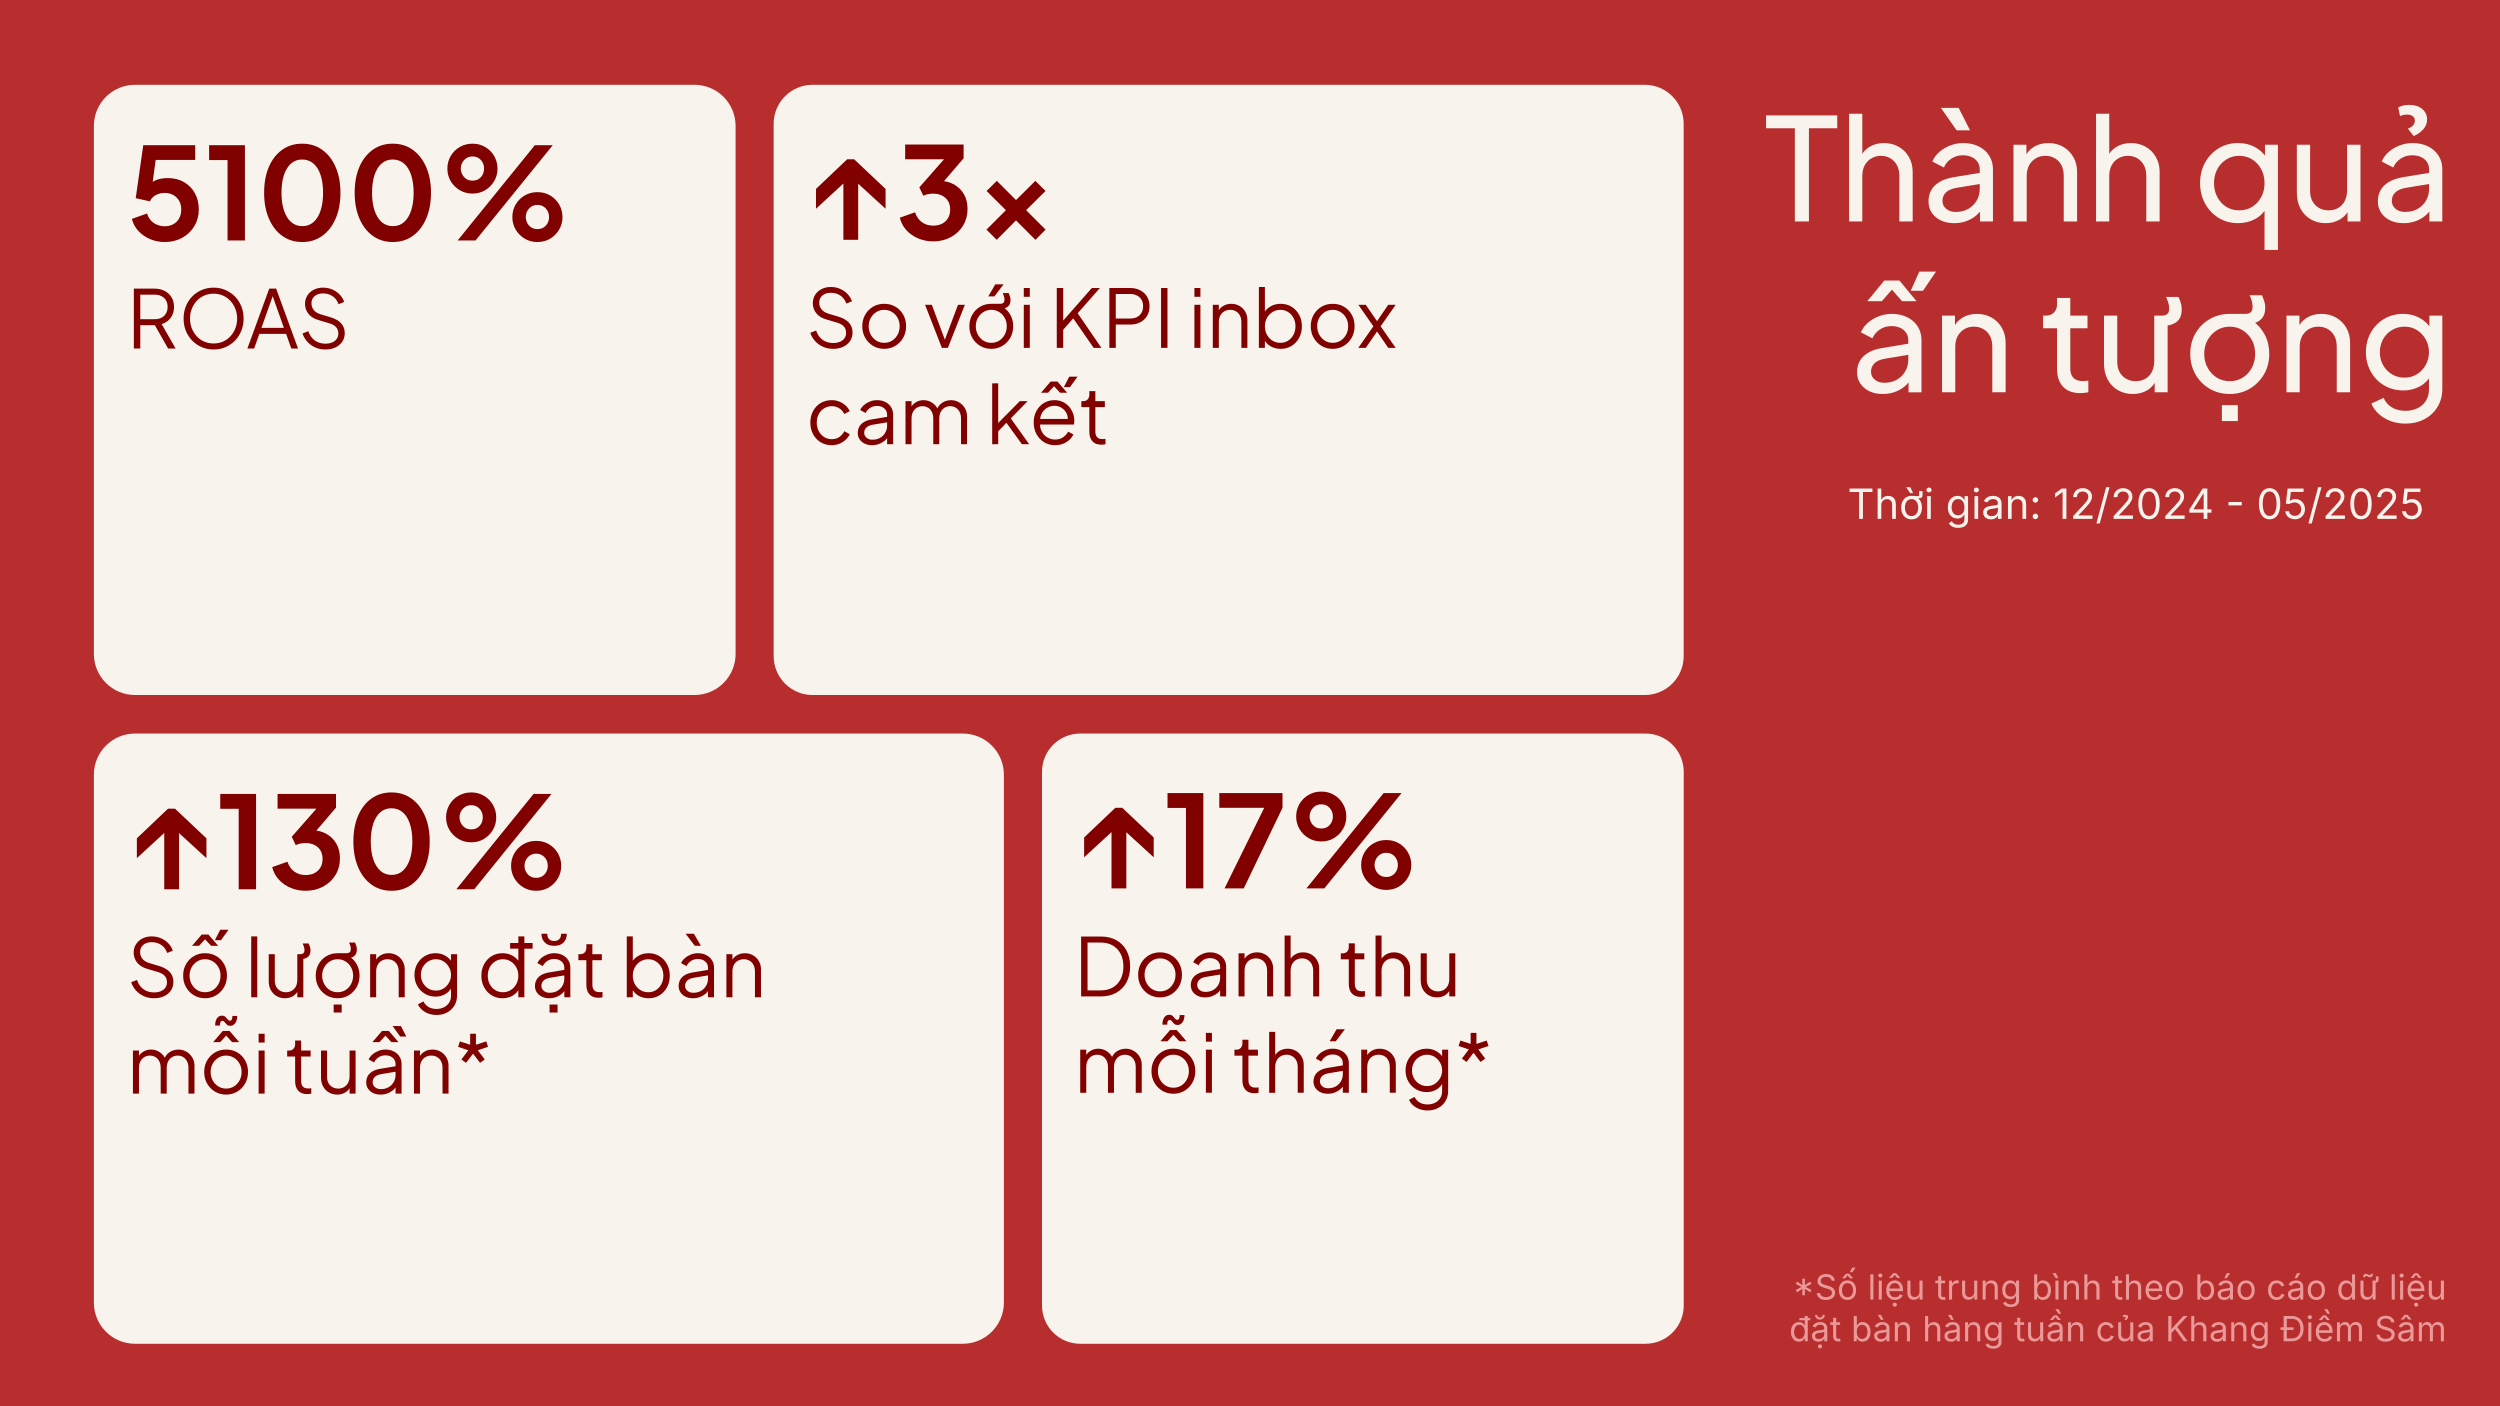 <?xml version="1.0" encoding="UTF-8"?>
<svg xmlns:xlink="http://www.w3.org/1999/xlink" xmlns="http://www.w3.org/2000/svg" version="1.1" viewBox="0.0 0.0 960.0 540.0" fill="none" stroke="none" stroke-linecap="square" stroke-miterlimit="10">
  <rect x="0.0" y="0.0" width="960.0" height="540.0" fill="#808080" stroke="none"/>
  <clipPath id="g36de7fad2cf_0_3749.0">
    <path d="m0 0l960.0 0l0 540.0l-960.0 0l0 -540.0z" clip-rule="nonzero"></path>
  </clipPath>
  <g clip-path="url(#g36de7fad2cf_0_3749.0)">
    <path fill="#b82d2d" d="m0 0l960.0 0l0 540.0l-960.0 0z" fill-rule="evenodd"></path>
    <path fill="#000000" fill-opacity="0.0" d="m538.89 32.559l402.898 0l0 132.504l-402.898 0z" fill-rule="evenodd"></path>
    <path fill="#f8f3ec" d="m689.22 85.039l0 -35.797l-11.047 0l0 -4.922l27.328 0l0 4.922l-10.875 0l0 35.797l-5.406 0zm20.827 0l0 -41.375l5.078 0l0 17.656l-0.922 -0.5q1.094 -2.781 3.516 -4.328q2.438 -1.562 5.719 -1.562q3.172 0 5.656 1.422q2.484 1.406 3.922 3.922q1.453 2.516 1.453 5.688l0 19.078l-5.125 0l0 -17.438q0 -2.453 -0.906 -4.141q-0.906 -1.703 -2.5 -2.656q-1.578 -0.969 -3.656 -0.969q-2.016 0 -3.656 0.969q-1.641 0.953 -2.578 2.672q-0.922 1.719 -0.922 4.125l0 17.438l-5.078 0zm40.341 0.656q-2.906 0 -5.125 -1.062q-2.203 -1.062 -3.469 -2.953q-1.25 -1.891 -1.25 -4.344q0 -2.359 1.0 -4.234q1.016 -1.891 3.172 -3.203q2.172 -1.312 5.453 -1.859l10.922 -1.797l0 4.266l-9.781 1.625q-2.844 0.5 -4.125 1.812q-1.281 1.312 -1.281 3.219q0 1.812 1.438 3.016q1.453 1.203 3.641 1.203q2.781 0 4.828 -1.172q2.062 -1.188 3.234 -3.203q1.172 -2.031 1.172 -4.484l0 -7.484q0 -2.406 -1.781 -3.906q-1.766 -1.516 -4.672 -1.516q-2.5 0 -4.453 1.297q-1.938 1.281 -2.859 3.406l-4.438 -2.297q0.828 -2.016 2.625 -3.625q1.812 -1.609 4.219 -2.531q2.406 -0.938 5.016 -0.938q3.391 0 5.953 1.281q2.578 1.281 4.016 3.547q1.453 2.266 1.453 5.281l0 20.0l-4.969 0l0 -5.578l0.938 0.328q-0.938 1.75 -2.531 3.062q-1.578 1.312 -3.719 2.078q-2.125 0.766 -4.625 0.766zm0.969 -35.641l-6.062 -8.625l6.828 0l4.375 8.625l-5.141 0zm21.818 34.984l0 -29.453l4.969 0l0 5.734l-0.812 -0.5q1.094 -2.781 3.516 -4.328q2.438 -1.562 5.719 -1.562q3.172 0 5.656 1.422q2.484 1.406 3.922 3.922q1.453 2.516 1.453 5.688l0 19.078l-5.125 0l0 -17.438q0 -2.453 -0.875 -4.141q-0.875 -1.703 -2.5 -2.656q-1.609 -0.969 -3.688 -0.969q-2.078 0 -3.688 0.969q-1.609 0.953 -2.547 2.672q-0.922 1.719 -0.922 4.125l0 17.438l-5.078 0zm31.701 0l0 -41.375l5.078 0l0 17.656l-0.922 -0.5q1.094 -2.781 3.516 -4.328q2.438 -1.562 5.719 -1.562q3.172 0 5.656 1.422q2.484 1.406 3.922 3.922q1.453 2.516 1.453 5.688l0 19.078l-5.125 0l0 -17.438q0 -2.453 -0.906 -4.141q-0.906 -1.703 -2.5 -2.656q-1.578 -0.969 -3.656 -0.969q-2.016 0 -3.656 0.969q-1.641 0.953 -2.578 2.672q-0.922 1.719 -0.922 4.125l0 17.438l-5.078 0zm64.703 10.938l0 -17.219l0.828 0.875q-1.531 2.891 -4.453 4.484q-2.922 1.578 -6.531 1.578q-4.156 0 -7.469 -2.016q-3.297 -2.031 -5.219 -5.531q-1.906 -3.5 -1.906 -7.812q0 -4.422 1.906 -7.891q1.922 -3.484 5.219 -5.5q3.312 -2.016 7.469 -2.016q3.656 0 6.5 1.562q2.844 1.547 4.484 4.172l-0.656 1.25l0 -6.328l4.969 0l0 40.391l-5.141 0zm-9.719 -15.203q2.781 0 4.969 -1.359q2.188 -1.375 3.469 -3.75q1.281 -2.375 1.281 -5.328q0 -3.0 -1.281 -5.375q-1.281 -2.391 -3.469 -3.75q-2.188 -1.375 -4.969 -1.375q-2.734 0 -4.953 1.406q-2.203 1.391 -3.469 3.719q-1.25 2.312 -1.25 5.375q0 2.953 1.25 5.328q1.266 2.375 3.438 3.75q2.188 1.359 4.984 1.359zm33.174 4.922q-3.172 0 -5.719 -1.469q-2.531 -1.484 -3.938 -4.125q-1.391 -2.656 -1.391 -6.109l0 -18.406l5.094 0l0 17.859q0 2.188 0.891 3.828q0.906 1.641 2.516 2.578q1.625 0.922 3.688 0.922q2.078 0 3.688 -0.922q1.625 -0.938 2.516 -2.688q0.906 -1.75 0.906 -4.156l0 -17.422l5.141 0l0 29.453l-4.969 0l0 -5.734l0.812 0.484q-1.031 2.797 -3.531 4.359q-2.484 1.547 -5.703 1.547zm29.904 0q-2.906 0 -5.125 -1.062q-2.203 -1.062 -3.469 -2.953q-1.25 -1.891 -1.25 -4.344q0 -2.359 1.0 -4.234q1.016 -1.891 3.172 -3.203q2.172 -1.312 5.453 -1.859l10.922 -1.797l0 4.266l-9.781 1.625q-2.844 0.5 -4.125 1.812q-1.281 1.312 -1.281 3.219q0 1.812 1.438 3.016q1.453 1.203 3.641 1.203q2.781 0 4.828 -1.172q2.062 -1.188 3.234 -3.203q1.172 -2.031 1.172 -4.484l0 -7.484q0 -2.406 -1.781 -3.906q-1.766 -1.516 -4.672 -1.516q-2.5 0 -4.453 1.297q-1.938 1.281 -2.859 3.406l-4.438 -2.297q0.828 -2.016 2.625 -3.625q1.812 -1.609 4.219 -2.531q2.406 -0.938 5.016 -0.938q3.391 0 5.953 1.281q2.578 1.281 4.016 3.547q1.453 2.266 1.453 5.281l0 20.0l-4.969 0l0 -5.578l0.938 0.328q-0.938 1.75 -2.531 3.062q-1.578 1.312 -3.719 2.078q-2.125 0.766 -4.625 0.766zm3.922 -33.453l-2.234 -2.844q1.422 -0.547 2.047 -1.312q0.625 -0.766 0.625 -1.797q0 -0.984 -0.797 -1.641q-0.781 -0.656 -2.094 -0.656q-0.656 0 -1.297 0.109q-0.625 0.109 -1.5 0.484l-0.703 -3.328q1.031 -0.594 2.125 -0.781q1.094 -0.203 2.141 -0.203q3.062 0 4.938 1.562q1.891 1.562 1.891 4.062q0 2.031 -1.422 3.703q-1.422 1.656 -3.719 2.641z" fill-rule="nonzero"></path>
    <path fill="#f8f3ec" d="m722.951 151.295q-2.906 0 -5.125 -1.062q-2.203 -1.062 -3.469 -2.953q-1.25 -1.891 -1.25 -4.344q0 -2.359 1.0 -4.234q1.016 -1.891 3.172 -3.203q2.172 -1.312 5.453 -1.859l10.922 -1.797l0 4.266l-9.781 1.625q-2.844 0.5 -4.125 1.812q-1.281 1.312 -1.281 3.219q0 1.812 1.438 3.016q1.453 1.203 3.641 1.203q2.781 0 4.828 -1.172q2.062 -1.188 3.234 -3.203q1.172 -2.031 1.172 -4.484l0 -7.484q0 -2.406 -1.781 -3.906q-1.766 -1.516 -4.672 -1.516q-2.5 0 -4.453 1.297q-1.938 1.281 -2.859 3.406l-4.438 -2.297q0.828 -2.016 2.625 -3.625q1.812 -1.609 4.219 -2.531q2.406 -0.938 5.016 -0.938q3.391 0 5.953 1.281q2.578 1.281 4.016 3.547q1.453 2.266 1.453 5.281l0 20.0l-4.969 0l0 -5.578l0.938 0.328q-0.938 1.75 -2.531 3.062q-1.578 1.312 -3.719 2.078q-2.125 0.766 -4.625 0.766zm-5.906 -35.641l6.5 -7.922l5.844 0l6.562 7.922l-5.578 0l-3.875 -4.422l-3.875 4.422l-5.578 0zm16.672 -3.984l3.281 -7.375l6.438 0l-5.031 7.375l-4.688 0zm12.021 38.969l0 -29.453l4.969 0l0 5.734l-0.812 -0.5q1.094 -2.781 3.516 -4.328q2.438 -1.562 5.719 -1.562q3.172 0 5.656 1.422q2.484 1.406 3.922 3.922q1.453 2.516 1.453 5.688l0 19.078l-5.125 0l0 -17.438q0 -2.453 -0.875 -4.141q-0.875 -1.703 -2.5 -2.656q-1.609 -0.969 -3.688 -0.969q-2.078 0 -3.688 0.969q-1.609 0.953 -2.547 2.672q-0.922 1.719 -0.922 4.125l0 17.438l-5.078 0zm53.125 0.328q-4.312 0 -6.641 -2.453q-2.328 -2.469 -2.328 -6.953l0 -15.516l-5.359 0l0 -4.859l1.094 0q1.969 0 3.109 -1.203q1.156 -1.203 1.156 -3.172l0 -2.406l5.094 0l0 6.781l6.609 0l0 4.859l-6.609 0l0 15.359q0 1.469 0.453 2.562q0.469 1.094 1.562 1.734q1.094 0.625 2.891 0.625q0.391 0 0.953 -0.047q0.578 -0.062 1.078 -0.125l0 4.484q-0.719 0.156 -1.594 0.234q-0.875 0.094 -1.469 0.094zm20.113 0.328q-3.172 0 -5.719 -1.469q-2.531 -1.484 -3.938 -4.125q-1.391 -2.656 -1.391 -6.109l0 -18.406l5.094 0l0 17.859q0 2.188 0.891 3.828q0.906 1.641 2.516 2.578q1.625 0.922 3.688 0.922q2.078 0 3.688 -0.922q1.625 -0.938 2.516 -2.688q0.906 -1.75 0.906 -4.156l0 -17.422l3.125 0q0.922 0 1.766 -0.516q0.844 -0.531 0.844 -2.328q0 -1.047 -0.359 -2.141q-0.344 -1.094 -0.828 -2.188l4.75 0q0.547 1.156 0.891 2.281q0.359 1.109 0.359 2.531q0 3.234 -1.891 4.734q-1.875 1.5 -4.938 1.547l1.422 -1.953l0 27.484l-4.969 0l0 -3.609q-1.266 2.078 -3.453 3.172q-2.188 1.094 -4.969 1.094zm37.27 0q-4.25 0 -7.703 -1.984q-3.438 -2.0 -5.469 -5.5q-2.016 -3.5 -2.016 -7.922q0 -4.438 1.984 -7.875q2.0 -3.453 5.438 -5.469q3.453 -2.016 7.766 -2.016l6.016 0q0.656 0 1.281 -0.188q0.641 -0.203 1.047 -0.797q0.406 -0.609 0.406 -1.859q0 -1.047 -0.328 -2.141q-0.328 -1.094 -0.812 -2.188l4.75 0q0.484 1.156 0.859 2.281q0.391 1.109 0.391 2.531q0 2.734 -1.422 4.234q-1.422 1.5 -3.656 1.891l0.281 -1.031q2.891 2.016 4.609 5.266q1.719 3.25 1.719 7.359q0 4.469 -2.078 7.953q-2.078 3.469 -5.5 5.469q-3.406 1.984 -7.562 1.984zm0 -4.922q2.734 0 4.953 -1.359q2.219 -1.375 3.5 -3.781q1.281 -2.406 1.281 -5.344q0 -3.016 -1.281 -5.328q-1.281 -2.328 -3.5 -3.719q-2.219 -1.406 -4.953 -1.406q-2.781 0 -5.0 1.406q-2.203 1.391 -3.516 3.719q-1.312 2.312 -1.312 5.328q0 2.938 1.312 5.344q1.312 2.406 3.516 3.781q2.219 1.359 5.0 1.359zm-3.047 15.312l0 -6.125l6.125 0l0 6.125l-6.125 0zm24.808 -11.047l0 -29.453l4.969 0l0 5.734l-0.812 -0.5q1.094 -2.781 3.516 -4.328q2.438 -1.562 5.719 -1.562q3.172 0 5.656 1.422q2.484 1.406 3.922 3.922q1.453 2.516 1.453 5.688l0 19.078l-5.125 0l0 -17.438q0 -2.453 -0.875 -4.141q-0.875 -1.703 -2.5 -2.656q-1.609 -0.969 -3.688 -0.969q-2.078 0 -3.688 0.969q-1.609 0.953 -2.547 2.672q-0.922 1.719 -0.922 4.125l0 17.438l-5.078 0zm45.747 12.031q-3.125 0 -5.781 -0.984q-2.641 -0.984 -4.531 -2.719q-1.875 -1.719 -2.859 -4.016l4.75 -2.188q0.766 2.078 2.922 3.531q2.156 1.453 5.438 1.453q2.516 0 4.562 -0.969q2.062 -0.953 3.266 -2.844q1.203 -1.875 1.203 -4.547l0 -6.625l0.922 0.984q-1.531 3.016 -4.406 4.609q-2.859 1.578 -6.312 1.578q-4.141 0 -7.422 -1.938q-3.281 -1.953 -5.141 -5.312q-1.859 -3.359 -1.859 -7.453q0 -4.156 1.859 -7.484q1.859 -3.344 5.109 -5.281q3.25 -1.938 7.406 -1.938q3.438 0 6.25 1.562q2.828 1.547 4.516 4.281l-0.766 1.359l0 -6.547l4.969 0l0 28.203q0 3.812 -1.812 6.812q-1.797 3.016 -5.0 4.734q-3.188 1.734 -7.281 1.734zm-0.391 -17.656q2.625 0 4.734 -1.312q2.109 -1.312 3.359 -3.531q1.266 -2.219 1.266 -4.938q0 -2.688 -1.266 -4.922q-1.25 -2.25 -3.359 -3.562q-2.109 -1.312 -4.734 -1.312q-2.672 0 -4.859 1.312q-2.188 1.312 -3.422 3.531q-1.219 2.219 -1.219 4.953q0 2.719 1.219 4.938q1.234 2.219 3.391 3.531q2.156 1.312 4.891 1.312z" fill-rule="nonzero"></path>
    <path fill="#f8f3ec" d="m36.047 48.365l0 0c0 -8.729 7.076 -15.806 15.806 -15.806l214.814 0c4.192 0 8.212 1.665 11.176 4.629c2.964 2.964 4.629 6.984 4.629 11.176l0 202.719c0 8.729 -7.076 15.806 -15.806 15.806l-214.814 0l0 0c-8.729 0 -15.806 -7.076 -15.806 -15.806z" fill-rule="evenodd"></path>
    <path fill="#810100" d="m63.255 92.938q-2.891 0 -5.516 -1.078q-2.625 -1.094 -4.516 -3.078q-1.891 -1.984 -2.578 -4.734l5.797 -2.062q0.828 2.5 2.688 3.703q1.875 1.203 4.125 1.203q1.875 0 3.313 -0.812q1.453 -0.812 2.234 -2.25q0.797 -1.453 0.797 -3.375q0 -1.906 -0.812 -3.328q-0.812 -1.422 -2.234 -2.234q-1.422 -0.812 -3.297 -0.812q-1.906 0 -3.453 0.844q-1.547 0.828 -2.234 2.391l-5.453 -1.219l2.891 -20.344l19.953 0l0 5.656l-17.297 0l2.5 -2.906l-2.062 15.328l-1.906 -1.562q1.375 -2.016 3.359 -2.953q1.984 -0.938 4.844 -0.938q3.625 0 6.297 1.578q2.688 1.562 4.156 4.266q1.484 2.703 1.484 6.234q0 3.547 -1.719 6.391q-1.719 2.844 -4.672 4.469q-2.953 1.625 -6.688 1.625zm24.124 -0.594l0 -30.891l-7.078 0l0 -5.703l13.75 0l0 36.594l-6.672 0zm28.682 0.594q-4.375 0 -7.672 -2.359q-3.281 -2.359 -5.125 -6.625q-1.844 -4.281 -1.844 -9.922q0 -5.703 1.812 -9.922q1.828 -4.234 5.109 -6.578q3.297 -2.359 7.656 -2.359q4.469 0 7.734 2.359q3.281 2.344 5.141 6.594q1.859 4.25 1.859 9.906q0 5.641 -1.844 9.891q-1.828 4.25 -5.125 6.641q-3.297 2.375 -7.703 2.375zm0.047 -6.094q2.5 0 4.266 -1.547q1.766 -1.547 2.719 -4.422q0.969 -2.875 0.969 -6.844q0 -3.984 -0.969 -6.859q-0.953 -2.875 -2.75 -4.391q-1.781 -1.531 -4.344 -1.531q-2.453 0 -4.219 1.531q-1.766 1.516 -2.734 4.391q-0.953 2.875 -0.953 6.859q0 3.922 0.953 6.797q0.969 2.875 2.75 4.453q1.797 1.562 4.312 1.562zm34.723 6.094q-4.375 0 -7.672 -2.359q-3.281 -2.359 -5.125 -6.625q-1.844 -4.281 -1.844 -9.922q0 -5.703 1.812 -9.922q1.828 -4.234 5.109 -6.578q3.297 -2.359 7.656 -2.359q4.469 0 7.734 2.359q3.281 2.344 5.141 6.594q1.859 4.25 1.859 9.906q0 5.641 -1.844 9.891q-1.828 4.25 -5.125 6.641q-3.297 2.375 -7.703 2.375zm0.047 -6.094q2.5 0 4.266 -1.547q1.766 -1.547 2.719 -4.422q0.969 -2.875 0.969 -6.844q0 -3.984 -0.969 -6.859q-0.953 -2.875 -2.75 -4.391q-1.781 -1.531 -4.344 -1.531q-2.453 0 -4.219 1.531q-1.766 1.516 -2.734 4.391q-0.953 2.875 -0.953 6.859q0 3.922 0.953 6.797q0.969 2.875 2.75 4.453q1.797 1.562 4.312 1.562zm24.848 5.5l29.656 -36.594l6.875 0l-29.656 36.594l-6.875 0zm5.75 -18.016q-2.75 0 -4.938 -1.297q-2.188 -1.312 -3.469 -3.469q-1.281 -2.172 -1.281 -4.812q0 -2.656 1.281 -4.844q1.281 -2.188 3.469 -3.453q2.188 -1.281 4.938 -1.281q2.688 0 4.844 1.281q2.172 1.266 3.438 3.453q1.281 2.188 1.281 4.844q0 2.641 -1.281 4.812q-1.266 2.156 -3.438 3.469q-2.156 1.297 -4.844 1.297zm-0.062 -4.969q1.484 0 2.453 -0.656q0.984 -0.672 1.5 -1.719q0.516 -1.062 0.516 -2.234q0 -1.234 -0.516 -2.266q-0.516 -1.031 -1.5 -1.719q-0.969 -0.688 -2.453 -0.688q-1.375 0 -2.375 0.688q-1.0 0.688 -1.547 1.75q-0.547 1.047 -0.547 2.234q0 1.125 0.547 2.203q0.547 1.078 1.547 1.75q1.0 0.656 2.375 0.656zm24.953 23.578q-2.703 0 -4.891 -1.297q-2.172 -1.312 -3.453 -3.469q-1.281 -2.156 -1.281 -4.812q0 -2.656 1.281 -4.844q1.281 -2.188 3.453 -3.453q2.188 -1.281 4.891 -1.281q2.75 0 4.906 1.281q2.172 1.266 3.438 3.453q1.281 2.188 1.281 4.844q0 2.656 -1.281 4.812q-1.266 2.156 -3.438 3.469q-2.156 1.297 -4.906 1.297zm0 -4.969q1.422 0 2.422 -0.656q1.016 -0.672 1.531 -1.719q0.516 -1.062 0.516 -2.234q0 -1.234 -0.516 -2.266q-0.516 -1.031 -1.531 -1.719q-1.0 -0.688 -2.422 -0.688q-1.375 0 -2.391 0.688q-1.0 0.688 -1.547 1.75q-0.531 1.047 -0.531 2.234q0 1.125 0.531 2.203q0.547 1.078 1.547 1.75q1.016 0.656 2.391 0.656z" fill-rule="nonzero"></path>
    <path fill="#810100" d="m51.395 133.829l0 -23.0l7.906 0q2.25 0 3.938 0.891q1.703 0.875 2.641 2.469q0.953 1.578 0.953 3.672q0 2.453 -1.281 4.188q-1.281 1.719 -3.469 2.422l5.359 9.359l-2.891 0l-5.625 -9.906l1.672 0.953l-6.734 0l0 8.953l-2.469 0zm2.469 -11.266l5.562 0q1.469 0 2.578 -0.562q1.125 -0.578 1.734 -1.641q0.625 -1.078 0.625 -2.531q0 -1.438 -0.625 -2.484q-0.609 -1.062 -1.734 -1.625q-1.109 -0.578 -2.578 -0.578l-5.562 0l0 9.422zm28.15 11.641q-2.406 0 -4.484 -0.875q-2.078 -0.891 -3.656 -2.469q-1.578 -1.594 -2.484 -3.766q-0.891 -2.188 -0.891 -4.781q0 -2.594 0.891 -4.766q0.906 -2.188 2.484 -3.766q1.578 -1.594 3.656 -2.453q2.078 -0.875 4.484 -0.875q2.422 0 4.5 0.891q2.078 0.875 3.656 2.469q1.578 1.578 2.469 3.75q0.906 2.156 0.906 4.75q0 2.594 -0.906 4.781q-0.891 2.172 -2.469 3.766q-1.578 1.578 -3.656 2.469q-2.078 0.875 -4.5 0.875zm0 -2.312q2.016 0 3.656 -0.734q1.656 -0.75 2.859 -2.078q1.203 -1.328 1.859 -3.062q0.672 -1.734 0.672 -3.703q0 -1.953 -0.672 -3.672q-0.656 -1.734 -1.859 -3.062q-1.203 -1.328 -2.859 -2.062q-1.641 -0.75 -3.656 -0.75q-2.0 0 -3.656 0.75q-1.641 0.734 -2.859 2.062q-1.203 1.328 -1.875 3.062q-0.656 1.719 -0.656 3.672q0 1.969 0.656 3.703q0.672 1.734 1.875 3.062q1.219 1.328 2.875 2.078q1.672 0.734 3.641 0.734zm12.979 1.938l8.391 -23.0l2.656 0l8.406 23.0l-2.594 0l-1.984 -5.625l-10.281 0l-2.0 5.625l-2.594 0zm5.406 -7.938l8.609 0l-4.672 -13.219l0.75 0l-4.688 13.219zm24.54 8.312q-2.188 0 -3.984 -0.828q-1.797 -0.844 -3.031 -2.25q-1.234 -1.406 -1.75 -3.094l2.219 -0.844q0.797 2.344 2.5 3.562q1.703 1.219 4.047 1.219q1.484 0 2.609 -0.469q1.125 -0.484 1.734 -1.344q0.625 -0.859 0.625 -2.016q0 -1.688 -0.938 -2.609q-0.922 -0.938 -2.641 -1.422l-4.141 -1.234q-2.438 -0.719 -3.75 -2.375q-1.312 -1.672 -1.312 -3.812q0 -1.812 0.891 -3.219q0.906 -1.406 2.453 -2.203q1.562 -0.812 3.547 -0.812q2.062 0 3.703 0.766q1.656 0.75 2.797 1.984q1.156 1.234 1.641 2.75l-2.156 0.859q-0.734 -2.031 -2.297 -3.078q-1.562 -1.062 -3.656 -1.062q-1.328 0 -2.344 0.469q-1.0 0.469 -1.562 1.328q-0.547 0.859 -0.547 2.031q0 1.422 0.891 2.562q0.906 1.125 2.75 1.672l3.641 1.078q2.719 0.812 4.109 2.328q1.391 1.5 1.391 3.797q0 1.844 -0.938 3.25q-0.938 1.406 -2.625 2.219q-1.687 0.797 -3.875 0.797z" fill-rule="nonzero"></path>
    <path fill="#f8f3ec" d="m297.084 47.512l0 0c0 -8.258 6.695 -14.953 14.953 -14.953l319.544 0c3.966 0 7.769 1.575 10.573 4.38c2.804 2.804 4.38 6.607 4.38 10.573l0 204.425c0 8.258 -6.695 14.953 -14.953 14.953l-319.544 0c-8.258 0 -14.953 -6.695 -14.953 -14.953z" fill-rule="evenodd"></path>
    <path fill="#810100" d="m313.338 80.157l0 -7.609l11.984 -11.391l2.656 0l12.078 11.391l0 7.609l-15.562 -14.234l4.312 0l-15.469 14.234zm10.516 11.938l0 -25.734l5.688 0l0 25.734l-5.688 0zm34.475 0.594q-3.0 0 -5.672 -1.109q-2.672 -1.109 -4.562 -3.141q-1.891 -2.047 -2.578 -4.844l5.844 -2.062q0.875 2.516 2.688 3.812q1.828 1.297 4.281 1.297q1.969 0 3.406 -0.734q1.453 -0.734 2.281 -2.125q0.844 -1.406 0.844 -3.328q0 -1.906 -0.812 -3.25q-0.812 -1.359 -2.281 -2.094q-1.469 -0.75 -3.484 -0.75q-0.938 0 -1.953 0.203q-1.0 0.203 -1.781 0.594l-1.531 -3.203l9.484 -10.797l-14.922 0l0 -5.656l22.438 0l0 5.266l-9.531 11.141l0.094 -2.5q3.297 0.047 5.75 1.422q2.453 1.375 3.828 3.781q1.375 2.406 1.375 5.656q0 3.531 -1.719 6.359q-1.719 2.812 -4.719 4.438q-2.984 1.625 -6.766 1.625zm24.412 -0.594l-3.938 -3.922l7.469 -7.469l-7.422 -7.375l3.938 -3.875l7.359 7.375l7.422 -7.375l3.922 3.875l-7.469 7.375l7.469 7.469l-3.875 3.922l-7.469 -7.469l-7.406 7.469z" fill-rule="nonzero"></path>
    <path fill="#810100" d="m319.932 133.954q-2.188 0 -3.984 -0.828q-1.797 -0.844 -3.031 -2.25q-1.234 -1.406 -1.75 -3.094l2.219 -0.844q0.797 2.344 2.5 3.562q1.703 1.219 4.047 1.219q1.484 0 2.609 -0.469q1.125 -0.484 1.734 -1.344q0.625 -0.859 0.625 -2.016q0 -1.688 -0.938 -2.609q-0.922 -0.938 -2.641 -1.422l-4.141 -1.234q-2.438 -0.719 -3.75 -2.375q-1.312 -1.672 -1.312 -3.812q0 -1.812 0.891 -3.219q0.906 -1.406 2.453 -2.203q1.562 -0.812 3.547 -0.812q2.062 0 3.703 0.766q1.656 0.75 2.797 1.984q1.156 1.234 1.641 2.75l-2.156 0.859q-0.734 -2.031 -2.297 -3.078q-1.562 -1.062 -3.656 -1.062q-1.328 0 -2.344 0.469q-1.0 0.469 -1.562 1.328q-0.547 0.859 -0.547 2.031q0 1.422 0.891 2.562q0.906 1.125 2.75 1.672l3.641 1.078q2.719 0.812 4.109 2.328q1.391 1.5 1.391 3.797q0 1.844 -0.938 3.25q-0.938 1.406 -2.625 2.219q-1.688 0.797 -3.875 0.797zm19.602 0q-2.344 0 -4.266 -1.125q-1.906 -1.141 -3.031 -3.094q-1.125 -1.953 -1.125 -4.469q0 -2.469 1.109 -4.406q1.109 -1.953 3.0 -3.078q1.906 -1.125 4.312 -1.125q2.406 0 4.297 1.109q1.906 1.109 3.0 3.062q1.109 1.938 1.109 4.438q0 2.531 -1.156 4.5q-1.141 1.953 -3.047 3.078q-1.891 1.109 -4.203 1.109zm0 -2.312q1.672 0 3.016 -0.828q1.344 -0.844 2.125 -2.297q0.797 -1.453 0.797 -3.25q0 -1.781 -0.797 -3.203q-0.781 -1.422 -2.125 -2.25q-1.344 -0.844 -3.016 -0.844q-1.672 0 -3.016 0.844q-1.328 0.828 -2.141 2.25q-0.797 1.422 -0.797 3.203q0 1.797 0.797 3.25q0.812 1.453 2.141 2.297q1.344 0.828 3.016 0.828zm22.144 1.938l-6.453 -16.547l2.594 0l5.422 14.516l-0.828 0l5.469 -14.516l2.625 0l-6.516 16.547l-2.312 0zm18.982 0.375q-2.344 0 -4.266 -1.125q-1.906 -1.141 -3.031 -3.094q-1.125 -1.953 -1.125 -4.469q0 -2.469 1.109 -4.406q1.109 -1.953 3.0 -3.078q1.906 -1.125 4.312 -1.125l3.484 0q0.406 0 0.766 -0.141q0.359 -0.141 0.578 -0.484q0.234 -0.359 0.234 -1.016q0 -0.641 -0.203 -1.234q-0.188 -0.609 -0.469 -1.234l2.281 0q0.281 0.625 0.484 1.281q0.219 0.641 0.219 1.406q0 1.422 -0.734 2.234q-0.734 0.797 -1.953 0.984l0.094 -0.344q1.672 1.141 2.641 3.0q0.984 1.844 0.984 4.156q0 2.531 -1.156 4.5q-1.141 1.953 -3.047 3.078q-1.891 1.109 -4.203 1.109zm0 -2.312q1.672 0 3.016 -0.828q1.344 -0.844 2.125 -2.297q0.797 -1.453 0.797 -3.25q0 -1.781 -0.797 -3.203q-0.781 -1.422 -2.125 -2.25q-1.344 -0.844 -3.016 -0.844q-1.672 0 -3.016 0.844q-1.328 0.828 -2.141 2.25q-0.797 1.422 -0.797 3.203q0 1.797 0.797 3.25q0.812 1.453 2.141 2.297q1.344 0.828 3.016 0.828zm-1.156 -17.828l2.672 -4.625l3.188 0l-3.516 4.625l-2.344 0zm13.629 19.766l0 -16.547l2.312 0l0 16.547l-2.312 0zm0 -19.609l0 -3.391l2.312 0l0 3.391l-2.312 0zm12.663 19.609l0 -23l2.469 0l0 13.422l-0.562 -0.266l11.578 -13.156l3.094 0l-9.297 10.562l0.125 -1.766l9.734 14.203l-2.969 0l-7.844 -11.328l-3.859 4.375l0 6.953l-2.469 0zm20.192 0l0 -23l7.906 0q2.25 0 3.938 0.891q1.703 0.875 2.641 2.469q0.953 1.578 0.953 3.672q0 2.109 -0.953 3.688q-0.938 1.562 -2.625 2.453q-1.672 0.875 -3.953 0.875l-5.438 0l0 8.953l-2.469 0zm2.469 -11.266l5.562 0q1.469 0 2.578 -0.562q1.125 -0.578 1.734 -1.641q0.625 -1.078 0.625 -2.531q0 -1.438 -0.625 -2.484q-0.609 -1.062 -1.734 -1.625q-1.109 -0.578 -2.578 -0.578l-5.562 0l0 9.422zm17.384 11.266l0 -23l2.469 0l0 23l-2.469 0zm12.809 0l0 -16.547l2.312 0l0 16.547l-2.312 0zm0 -19.609l0 -3.391l2.312 0l0 3.391l-2.312 0zm7.07 19.609l0 -16.547l2.312 0l0 3.203l-0.516 -0.125q0.609 -1.594 2.016 -2.516q1.406 -0.938 3.266 -0.938q1.75 0 3.156 0.812q1.406 0.797 2.219 2.203q0.828 1.406 0.828 3.156l0 10.75l-2.312 0l0 -9.844q0 -1.516 -0.547 -2.562q-0.547 -1.062 -1.516 -1.625q-0.969 -0.578 -2.234 -0.578q-1.266 0 -2.266 0.578q-0.984 0.562 -1.547 1.641q-0.547 1.062 -0.547 2.547l0 9.844l-2.312 0zm26.066 0.375q-2.141 0 -3.859 -0.969q-1.703 -0.984 -2.562 -2.766l0.359 -0.344l0 3.703l-2.312 0l0 -23.375l2.312 0l0 10.531l-0.359 -0.656q0.984 -1.562 2.625 -2.484q1.656 -0.938 3.797 -0.938q2.344 0 4.172 1.125q1.844 1.125 2.906 3.078q1.062 1.938 1.062 4.438q0 2.484 -1.062 4.437q-1.062 1.953 -2.906 3.094q-1.828 1.125 -4.172 1.125zm-0.125 -2.312q1.656 0 2.969 -0.828q1.312 -0.844 2.062 -2.281q0.766 -1.437 0.766 -3.234q0 -1.812 -0.766 -3.234q-0.75 -1.422 -2.062 -2.25q-1.312 -0.844 -2.969 -0.844q-1.672 0 -3.016 0.844q-1.344 0.828 -2.141 2.266q-0.781 1.438 -0.781 3.219q0 1.797 0.781 3.234q0.797 1.438 2.141 2.281q1.344 0.828 3.016 0.828zm20.094 2.312q-2.344 0 -4.266 -1.125q-1.906 -1.141 -3.031 -3.094q-1.125 -1.953 -1.125 -4.469q0 -2.469 1.109 -4.406q1.109 -1.953 3.0 -3.078q1.906 -1.125 4.312 -1.125q2.406 0 4.297 1.109q1.906 1.109 3.0 3.062q1.109 1.938 1.109 4.438q0 2.531 -1.156 4.5q-1.141 1.953 -3.047 3.078q-1.891 1.109 -4.203 1.109zm0 -2.312q1.672 0 3.016 -0.828q1.344 -0.844 2.125 -2.297q0.797 -1.453 0.797 -3.25q0 -1.781 -0.797 -3.203q-0.781 -1.422 -2.125 -2.25q-1.344 -0.844 -3.016 -0.844q-1.672 0 -3.016 0.844q-1.328 0.828 -2.141 2.25q-0.797 1.422 -0.797 3.203q0 1.797 0.797 3.25q0.812 1.453 2.141 2.297q1.344 0.828 3.016 0.828zm9.824 1.938l5.797 -8.281l-5.766 -8.266l2.844 0l5.125 7.438l-1.578 0l5.094 -7.438l2.844 0l-5.781 8.266l5.781 8.281l-2.844 0l-5.094 -7.437l1.578 0l-5.125 7.437l-2.875 0z" fill-rule="nonzero"></path>
    <path fill="#810100" d="m319.401 170.954q-2.438 0 -4.297 -1.141q-1.844 -1.156 -2.891 -3.109q-1.047 -1.953 -1.047 -4.438q0 -2.469 1.047 -4.406q1.047 -1.953 2.891 -3.078q1.859 -1.125 4.297 -1.125q1.547 0 2.906 0.562q1.359 0.547 2.406 1.5q1.047 0.938 1.578 2.172l-2.094 1.078q-0.625 -1.328 -1.891 -2.156q-1.266 -0.844 -2.906 -0.844q-1.625 0 -2.938 0.828q-1.312 0.812 -2.078 2.25q-0.75 1.438 -0.75 3.25q0 1.797 0.75 3.234q0.766 1.438 2.078 2.281q1.312 0.828 2.938 0.828q1.641 0 2.891 -0.828q1.25 -0.844 1.906 -2.234l2.094 1.141q-0.531 1.203 -1.578 2.172q-1.047 0.953 -2.406 1.516q-1.359 0.547 -2.906 0.547zm15.435 0q-1.562 0 -2.797 -0.594q-1.234 -0.609 -1.953 -1.656q-0.703 -1.062 -0.703 -2.422q0 -1.297 0.547 -2.359q0.562 -1.062 1.734 -1.797q1.172 -0.75 3.0 -1.062l6.484 -1.078l0 2.109l-5.938 0.984q-1.781 0.312 -2.578 1.141q-0.781 0.828 -0.781 1.969q0 1.125 0.875 1.891q0.875 0.766 2.266 0.766q1.703 0 2.969 -0.719q1.266 -0.734 1.969 -1.969q0.719 -1.234 0.719 -2.734l0 -4.203q0 -1.484 -1.078 -2.406q-1.078 -0.938 -2.812 -0.938q-1.516 0 -2.656 0.766q-1.141 0.75 -1.703 1.953l-2.094 -1.141q0.469 -1.047 1.469 -1.906q1.0 -0.875 2.297 -1.375q1.297 -0.516 2.688 -0.516q1.828 0 3.219 0.719q1.406 0.703 2.188 1.953q0.797 1.25 0.797 2.891l0 11.359l-2.312 0l0 -3.297l0.344 0.328q-0.438 0.938 -1.359 1.688q-0.906 0.75 -2.125 1.203q-1.219 0.453 -2.672 0.453zm12.879 -0.375l0 -16.547l2.312 0l0 3.141l-0.359 -0.453q0.672 -1.453 2.016 -2.25q1.344 -0.812 2.953 -0.812q1.906 0 3.453 1.078q1.547 1.078 2.188 2.812l-0.641 0.031q0.609 -1.906 2.141 -2.906q1.531 -1.016 3.391 -1.016q1.656 0 3.062 0.812q1.406 0.797 2.25 2.203q0.859 1.406 0.859 3.156l0 10.75l-2.312 0l0 -9.844q0 -1.516 -0.547 -2.562q-0.547 -1.062 -1.469 -1.625q-0.922 -0.578 -2.125 -0.578q-1.172 0 -2.141 0.578q-0.953 0.562 -1.516 1.641q-0.547 1.062 -0.547 2.547l0 9.844l-2.312 0l0 -9.844q0 -1.516 -0.547 -2.562q-0.531 -1.062 -1.469 -1.625q-0.922 -0.578 -2.125 -0.578q-1.203 0 -2.156 0.578q-0.938 0.562 -1.5 1.641q-0.547 1.062 -0.547 2.547l0 9.844l-2.312 0zm33.283 0l0 -23.375l2.312 0l0 16.359l-0.984 -0.141l9.297 -9.391l3.0 0l-6.484 6.641l7.062 9.906l-2.781 0l-6.641 -9.172l1.484 0.125l-4.719 4.875l0.766 -1.906l0 6.078l-2.312 0zm24.142 0.375q-2.312 0 -4.188 -1.125q-1.859 -1.141 -2.938 -3.109q-1.078 -1.969 -1.078 -4.484q0 -2.5 1.047 -4.422q1.047 -1.938 2.844 -3.047q1.812 -1.109 4.062 -1.109q1.797 0 3.203 0.672q1.406 0.656 2.391 1.781q0.984 1.125 1.516 2.531q0.531 1.406 0.531 2.891q0 0.312 -0.031 0.703q-0.031 0.375 -0.094 0.781l-13.984 0l0 -2.156l12.656 0l-1.109 0.922q0.266 -1.703 -0.406 -3.047q-0.656 -1.344 -1.891 -2.125q-1.234 -0.797 -2.781 -0.797q-1.531 0 -2.844 0.812q-1.312 0.797 -2.062 2.234q-0.734 1.438 -0.578 3.406q-0.156 1.984 0.625 3.453q0.797 1.469 2.172 2.266q1.375 0.797 2.938 0.797q1.828 0 3.062 -0.859q1.234 -0.859 2.0 -2.156l1.984 1.047q-0.5 1.109 -1.516 2.062q-1.016 0.938 -2.422 1.516q-1.406 0.562 -3.109 0.562zm-5.391 -20.141l3.703 -4.312l2.594 0l3.734 4.312l-2.719 0l-2.312 -2.5l-2.297 2.5l-2.703 0zm8.766 -2.156l2.062 -4.016l3.188 0l-2.906 4.016l-2.344 0zm14.41 22.109q-2.219 0 -3.422 -1.297q-1.203 -1.297 -1.203 -3.703l0 -9.422l-3.062 0l0 -2.312l0.781 0q1.047 0 1.656 -0.688q0.625 -0.703 0.625 -1.75l0 -1.391l2.312 0l0 3.828l3.641 0l0 2.312l-3.641 0l0 9.422q0 0.828 0.25 1.469q0.25 0.625 0.844 1.0q0.609 0.375 1.625 0.375q0.25 0 0.578 -0.031q0.344 -0.031 0.594 -0.062l0 2.062q-0.375 0.094 -0.844 0.141q-0.453 0.047 -0.734 0.047z" fill-rule="nonzero"></path>
    <path fill="#f8f3ec" d="m36.047 297.484l0 0c0 -8.729 7.076 -15.806 15.806 -15.806l317.838 0c4.192 0 8.212 1.665 11.176 4.629c2.964 2.964 4.629 6.984 4.629 11.176l0 202.72c0 8.729 -7.076 15.806 -15.806 15.806l-317.838 0c-8.729 0 -15.806 -7.076 -15.806 -15.806z" fill-rule="evenodd"></path>
    <path fill="#810100" d="m52.552 329.527l0 -7.609l11.984 -11.391l2.656 0l12.078 11.391l0 7.609l-15.563 -14.234l4.313 0l-15.469 14.234zm10.516 11.938l0 -25.734l5.688 0l0 25.734l-5.688 0zm28.584 0l0 -30.891l-7.078 0l0 -5.703l13.75 0l0 36.594l-6.672 0zm25.682 0.594q-3.0 0 -5.672 -1.109q-2.672 -1.109 -4.562 -3.141q-1.891 -2.047 -2.578 -4.844l5.844 -2.062q0.875 2.516 2.688 3.812q1.828 1.297 4.281 1.297q1.969 0 3.406 -0.734q1.453 -0.734 2.281 -2.125q0.844 -1.406 0.844 -3.328q0 -1.906 -0.812 -3.25q-0.812 -1.359 -2.281 -2.094q-1.469 -0.75 -3.484 -0.75q-0.938 0 -1.953 0.203q-1.0 0.203 -1.781 0.594l-1.531 -3.203l9.484 -10.797l-14.922 0l0 -5.656l22.437 0l0 5.266l-9.531 11.141l0.094 -2.5q3.297 0.047 5.75 1.422q2.453 1.375 3.828 3.781q1.375 2.406 1.375 5.656q0 3.531 -1.719 6.359q-1.719 2.812 -4.719 4.438q-2.984 1.625 -6.766 1.625zm33.006 0q-4.375 0 -7.672 -2.359q-3.281 -2.359 -5.125 -6.625q-1.844 -4.281 -1.844 -9.922q0 -5.703 1.812 -9.922q1.828 -4.234 5.109 -6.578q3.297 -2.359 7.656 -2.359q4.469 0 7.734 2.359q3.281 2.344 5.141 6.594q1.859 4.25 1.859 9.906q0 5.641 -1.844 9.891q-1.828 4.25 -5.125 6.641q-3.297 2.375 -7.703 2.375zm0.047 -6.094q2.5 0 4.266 -1.547q1.766 -1.547 2.719 -4.422q0.969 -2.875 0.969 -6.844q0 -3.984 -0.969 -6.859q-0.953 -2.875 -2.75 -4.391q-1.781 -1.531 -4.344 -1.531q-2.453 0 -4.219 1.531q-1.766 1.516 -2.734 4.391q-0.953 2.875 -0.953 6.859q0 3.922 0.953 6.797q0.969 2.875 2.75 4.453q1.797 1.562 4.312 1.562zm24.848 5.5l29.656 -36.594l6.875 0l-29.656 36.594l-6.875 0zm5.75 -18.016q-2.75 0 -4.938 -1.297q-2.188 -1.312 -3.469 -3.469q-1.281 -2.172 -1.281 -4.812q0 -2.656 1.281 -4.844q1.281 -2.188 3.469 -3.453q2.188 -1.281 4.938 -1.281q2.688 0 4.844 1.281q2.172 1.266 3.438 3.453q1.281 2.188 1.281 4.844q0 2.641 -1.281 4.812q-1.266 2.156 -3.438 3.469q-2.156 1.297 -4.844 1.297zm-0.062 -4.969q1.484 0 2.453 -0.656q0.984 -0.672 1.5 -1.719q0.516 -1.062 0.516 -2.234q0 -1.234 -0.516 -2.266q-0.516 -1.031 -1.5 -1.719q-0.969 -0.688 -2.453 -0.688q-1.375 0 -2.375 0.688q-1.0 0.688 -1.547 1.75q-0.547 1.047 -0.547 2.234q0 1.125 0.547 2.203q0.547 1.078 1.547 1.75q1.0 0.656 2.375 0.656zm24.953 23.578q-2.703 0 -4.891 -1.297q-2.172 -1.312 -3.453 -3.469q-1.281 -2.156 -1.281 -4.812q0 -2.656 1.281 -4.844q1.281 -2.188 3.453 -3.453q2.188 -1.281 4.891 -1.281q2.75 0 4.906 1.281q2.172 1.266 3.438 3.453q1.281 2.188 1.281 4.844q0 2.656 -1.281 4.812q-1.266 2.156 -3.438 3.469q-2.156 1.297 -4.906 1.297zm0 -4.969q1.422 0 2.422 -0.656q1.016 -0.672 1.531 -1.719q0.516 -1.062 0.516 -2.234q0 -1.234 -0.516 -2.266q-0.516 -1.031 -1.531 -1.719q-1.0 -0.688 -2.422 -0.688q-1.375 0 -2.391 0.688q-1.0 0.688 -1.547 1.75q-0.531 1.047 -0.531 2.234q0 1.125 0.531 2.203q0.547 1.078 1.547 1.75q1.016 0.656 2.391 0.656z" fill-rule="nonzero"></path>
    <path fill="#810100" d="m59.145 383.324q-2.188 0 -3.984 -0.828q-1.797 -0.844 -3.031 -2.25q-1.234 -1.406 -1.75 -3.094l2.219 -0.844q0.797 2.344 2.5 3.562q1.703 1.219 4.047 1.219q1.484 0 2.609 -0.469q1.125 -0.484 1.734 -1.344q0.625 -0.859 0.625 -2.016q0 -1.688 -0.938 -2.609q-0.922 -0.938 -2.641 -1.422l-4.141 -1.234q-2.438 -0.719 -3.75 -2.375q-1.312 -1.672 -1.312 -3.812q0 -1.812 0.891 -3.219q0.906 -1.406 2.453 -2.203q1.562 -0.812 3.547 -0.812q2.062 0 3.703 0.766q1.656 0.75 2.797 1.984q1.156 1.234 1.641 2.75l-2.156 0.859q-0.734 -2.031 -2.297 -3.078q-1.562 -1.062 -3.656 -1.062q-1.328 0 -2.344 0.469q-1.0 0.469 -1.562 1.328q-0.547 0.859 -0.547 2.031q0 1.422 0.891 2.562q0.906 1.125 2.75 1.672l3.641 1.078q2.719 0.812 4.109 2.328q1.391 1.5 1.391 3.797q0 1.844 -0.938 3.25q-0.938 1.406 -2.625 2.219q-1.688 0.797 -3.875 0.797zm19.601 0q-2.344 0 -4.266 -1.125q-1.906 -1.141 -3.031 -3.094q-1.125 -1.953 -1.125 -4.469q0 -2.469 1.109 -4.406q1.109 -1.953 3.0 -3.078q1.906 -1.125 4.312 -1.125q2.406 0 4.297 1.109q1.906 1.109 3.0 3.062q1.109 1.938 1.109 4.438q0 2.531 -1.156 4.5q-1.141 1.953 -3.047 3.078q-1.891 1.109 -4.203 1.109zm0 -2.312q1.672 0 3.016 -0.828q1.344 -0.844 2.125 -2.297q0.797 -1.453 0.797 -3.25q0 -1.781 -0.797 -3.203q-0.781 -1.422 -2.125 -2.25q-1.344 -0.844 -3.016 -0.844q-1.672 0 -3.016 0.844q-1.328 0.828 -2.141 2.25q-0.797 1.422 -0.797 3.203q0 1.797 0.797 3.25q0.812 1.453 2.141 2.297q1.344 0.828 3.016 0.828zm-5.0 -17.828l3.703 -4.312l2.594 0l3.734 4.312l-2.719 0l-2.312 -2.5l-2.297 2.5l-2.703 0zm8.766 -2.156l2.062 -4.016l3.188 0l-2.906 4.016l-2.344 0zm13.956 21.922l0 -23.375l2.312 0l0 23.375l-2.312 0zm12.945 0.375q-1.734 0 -3.156 -0.812q-1.422 -0.828 -2.25 -2.297q-0.812 -1.469 -0.812 -3.375l0 -10.438l2.328 0l0 10.156q0 1.328 0.531 2.328q0.547 1.0 1.516 1.562q0.969 0.562 2.234 0.562q1.266 0 2.25 -0.578q1.0 -0.578 1.547 -1.641q0.562 -1.062 0.562 -2.547l0 -9.844l1.172 0q0.625 0 1.094 -0.328q0.484 -0.328 0.484 -1.312q0 -0.641 -0.203 -1.234q-0.203 -0.609 -0.484 -1.234l2.297 0q0.266 0.625 0.484 1.281q0.219 0.641 0.219 1.406q0 1.609 -0.906 2.406q-0.891 0.797 -2.344 0.891l0.5 -0.734l0 15.406l-2.312 0l0 -2.031q-0.75 1.141 -1.984 1.781q-1.234 0.625 -2.766 0.625zm20.246 0q-2.344 0 -4.266 -1.125q-1.906 -1.141 -3.031 -3.094q-1.125 -1.953 -1.125 -4.469q0 -2.469 1.109 -4.406q1.109 -1.953 3.0 -3.078q1.906 -1.125 4.312 -1.125l3.484 0q0.406 0 0.766 -0.141q0.359 -0.141 0.578 -0.484q0.234 -0.359 0.234 -1.016q0 -0.641 -0.203 -1.234q-0.188 -0.609 -0.469 -1.234l2.281 0q0.281 0.625 0.484 1.281q0.219 0.641 0.219 1.406q0 1.422 -0.734 2.234q-0.734 0.797 -1.953 0.984l0.094 -0.344q1.672 1.141 2.641 3.0q0.984 1.844 0.984 4.156q0 2.531 -1.156 4.5q-1.141 1.953 -3.047 3.078q-1.891 1.109 -4.203 1.109zm0 -2.312q1.672 0 3.016 -0.828q1.344 -0.844 2.125 -2.297q0.797 -1.453 0.797 -3.25q0 -1.781 -0.797 -3.203q-0.781 -1.422 -2.125 -2.25q-1.344 -0.844 -3.016 -0.844q-1.672 0 -3.016 0.844q-1.328 0.828 -2.141 2.25q-0.797 1.422 -0.797 3.203q0 1.797 0.797 3.25q0.812 1.453 2.141 2.297q1.344 0.828 3.016 0.828zm-1.531 7.797l0 -3.078l3.078 0l0 3.078l-3.078 0zm14.004 -5.859l0 -16.547l2.312 0l0 3.203l-0.516 -0.125q0.609 -1.594 2.016 -2.516q1.406 -0.938 3.266 -0.938q1.75 0 3.156 0.812q1.406 0.797 2.219 2.203q0.828 1.406 0.828 3.156l0 10.75l-2.312 0l0 -9.844q0 -1.516 -0.547 -2.562q-0.547 -1.062 -1.516 -1.625q-0.969 -0.578 -2.234 -0.578q-1.266 0 -2.266 0.578q-0.984 0.562 -1.547 1.641q-0.547 1.062 -0.547 2.547l0 9.844l-2.312 0zm25.535 6.797q-1.703 0 -3.141 -0.531q-1.422 -0.516 -2.469 -1.438q-1.031 -0.906 -1.578 -2.109l2.125 -1.141q0.5 1.172 1.766 2.031q1.266 0.875 3.234 0.875q1.516 0 2.781 -0.594q1.266 -0.594 2.031 -1.734q0.781 -1.141 0.781 -2.797l0 -3.688l0.359 0.344q-0.859 1.797 -2.562 2.766q-1.688 0.969 -3.703 0.969q-2.312 0 -4.172 -1.109q-1.844 -1.109 -2.906 -3.0q-1.062 -1.906 -1.062 -4.219q0 -2.359 1.062 -4.234q1.062 -1.891 2.891 -3.0q1.844 -1.109 4.188 -1.109q2.016 0 3.656 0.938q1.656 0.922 2.609 2.484l-0.359 0.656l0 -3.703l2.312 0l0 15.906q0 2.125 -1.0 3.797q-1.0 1.688 -2.781 2.656q-1.781 0.984 -4.062 0.984zm-0.25 -9.359q1.609 0 2.906 -0.812q1.297 -0.828 2.078 -2.203q0.797 -1.375 0.797 -3.0q0 -1.641 -0.797 -3.016q-0.781 -1.375 -2.078 -2.188q-1.297 -0.828 -2.906 -0.828q-1.625 0 -2.953 0.828q-1.328 0.812 -2.094 2.172q-0.75 1.359 -0.75 3.031q0 1.625 0.75 3.0q0.766 1.375 2.078 2.203q1.312 0.812 2.969 0.812zm28.469 -16.109l0 -2.172l8.641 0l0 2.172l-8.641 0zm-2.906 19.047q-2.312 0 -4.172 -1.125q-1.844 -1.141 -2.906 -3.094q-1.062 -1.953 -1.062 -4.438q0 -2.5 1.062 -4.438q1.062 -1.953 2.891 -3.078q1.844 -1.125 4.188 -1.125q2.141 0 3.797 0.938q1.672 0.922 2.625 2.484l-0.359 0.656l0 -10.531l2.312 0l0 23.375l-2.312 0l0 -3.703l0.359 0.344q-0.859 1.781 -2.578 2.766q-1.703 0.969 -3.844 0.969zm0.125 -2.312q1.672 0 3.016 -0.828q1.344 -0.844 2.125 -2.281q0.797 -1.438 0.797 -3.234q0 -1.781 -0.797 -3.219q-0.781 -1.438 -2.125 -2.266q-1.344 -0.844 -3.016 -0.844q-1.625 0 -2.953 0.844q-1.328 0.828 -2.094 2.25q-0.75 1.422 -0.75 3.234q0 1.797 0.75 3.234q0.766 1.438 2.078 2.281q1.312 0.828 2.969 0.828zm17.781 2.312q-1.562 0 -2.797 -0.594q-1.234 -0.609 -1.953 -1.656q-0.703 -1.062 -0.703 -2.422q0 -1.297 0.547 -2.359q0.562 -1.062 1.734 -1.797q1.172 -0.75 3.0 -1.062l6.484 -1.078l0 2.109l-5.938 0.984q-1.781 0.312 -2.578 1.141q-0.781 0.828 -0.781 1.969q0 1.125 0.875 1.891q0.875 0.766 2.266 0.766q1.703 0 2.969 -0.719q1.266 -0.734 1.969 -1.969q0.719 -1.234 0.719 -2.734l0 -4.203q0 -1.484 -1.078 -2.406q-1.078 -0.938 -2.812 -0.938q-1.516 0 -2.656 0.766q-1.141 0.75 -1.703 1.953l-2.094 -1.141q0.469 -1.047 1.469 -1.906q1.0 -0.875 2.297 -1.375q1.297 -0.516 2.688 -0.516q1.828 0 3.219 0.719q1.406 0.703 2.188 1.953q0.797 1.25 0.797 2.891l0 11.359l-2.312 0l0 -3.297l0.344 0.328q-0.438 0.938 -1.359 1.688q-0.906 0.75 -2.125 1.203q-1.219 0.453 -2.672 0.453zm0.141 5.484l0 -3.078l3.078 0l0 3.078l-3.078 0zm1.781 -25.625q-1.578 0 -2.656 -0.578q-1.078 -0.594 -1.656 -1.641q-0.562 -1.047 -0.562 -2.406l2.219 0q0 1.328 0.688 2.062q0.703 0.719 1.969 0.719q1.266 0 1.953 -0.719q0.703 -0.734 0.703 -2.062l2.188 0q0 1.359 -0.562 2.406q-0.547 1.047 -1.625 1.641q-1.078 0.578 -2.656 0.578zm16.977 19.953q-2.219 0 -3.422 -1.297q-1.203 -1.297 -1.203 -3.703l0 -9.422l-3.062 0l0 -2.312l0.781 0q1.047 0 1.656 -0.688q0.625 -0.703 0.625 -1.75l0 -1.391l2.312 0l0 3.828l3.641 0l0 2.312l-3.641 0l0 9.422q0 0.828 0.25 1.469q0.25 0.625 0.844 1.0q0.609 0.375 1.625 0.375q0.25 0 0.578 -0.031q0.344 -0.031 0.594 -0.062l0 2.062q-0.375 0.094 -0.844 0.141q-0.453 0.047 -0.734 0.047zm19.275 0.188q-2.141 0 -3.859 -0.969q-1.703 -0.984 -2.562 -2.766l0.359 -0.344l0 3.703l-2.312 0l0 -23.375l2.312 0l0 10.531l-0.359 -0.656q0.984 -1.562 2.625 -2.484q1.656 -0.938 3.797 -0.938q2.344 0 4.172 1.125q1.844 1.125 2.906 3.078q1.062 1.938 1.062 4.438q0 2.484 -1.062 4.438q-1.063 1.953 -2.906 3.094q-1.828 1.125 -4.172 1.125zm-0.125 -2.312q1.656 0 2.969 -0.828q1.312 -0.844 2.062 -2.281q0.766 -1.438 0.766 -3.234q0 -1.812 -0.766 -3.234q-0.75 -1.422 -2.062 -2.25q-1.312 -0.844 -2.969 -0.844q-1.672 0 -3.016 0.844q-1.344 0.828 -2.141 2.266q-0.781 1.438 -0.781 3.219q0 1.797 0.781 3.234q0.797 1.438 2.141 2.281q1.344 0.828 3.016 0.828zm17.125 2.312q-1.562 0 -2.797 -0.594q-1.234 -0.609 -1.953 -1.656q-0.703 -1.062 -0.703 -2.422q0 -1.297 0.547 -2.359q0.562 -1.062 1.734 -1.797q1.172 -0.75 3.0 -1.062l6.484 -1.078l0 2.109l-5.938 0.984q-1.781 0.312 -2.578 1.141q-0.781 0.828 -0.781 1.969q0 1.125 0.875 1.891q0.875 0.766 2.266 0.766q1.703 0 2.969 -0.719q1.266 -0.734 1.969 -1.969q0.719 -1.234 0.719 -2.734l0 -4.203q0 -1.484 -1.078 -2.406q-1.078 -0.938 -2.812 -0.938q-1.516 0 -2.656 0.766q-1.141 0.75 -1.703 1.953l-2.094 -1.141q0.469 -1.047 1.469 -1.906q1.0 -0.875 2.297 -1.375q1.297 -0.516 2.688 -0.516q1.828 0 3.219 0.719q1.406 0.703 2.188 1.953q0.797 1.25 0.797 2.891l0 11.359l-2.312 0l0 -3.297l0.344 0.328q-0.438 0.938 -1.359 1.688q-0.906 0.75 -2.125 1.203q-1.219 0.453 -2.672 0.453zm0.75 -20.141l-3.516 -4.625l3.172 0l2.688 4.625l-2.344 0zm12.129 19.766l0 -16.547l2.312 0l0 3.203l-0.516 -0.125q0.609 -1.594 2.016 -2.516q1.406 -0.938 3.266 -0.938q1.75 0 3.156 0.812q1.406 0.797 2.219 2.203q0.828 1.406 0.828 3.156l0 10.75l-2.312 0l0 -9.844q0 -1.516 -0.547 -2.562q-0.547 -1.062 -1.516 -1.625q-0.969 -0.578 -2.234 -0.578q-1.266 0 -2.266 0.578q-0.984 0.562 -1.547 1.641q-0.547 1.062 -0.547 2.547l0 9.844l-2.312 0z" fill-rule="nonzero"></path>
    <path fill="#810100" d="m51.052 419.949l0 -16.547l2.312 0l0 3.141l-0.359 -0.453q0.672 -1.453 2.016 -2.25q1.344 -0.812 2.953 -0.812q1.906 0 3.453 1.078q1.547 1.078 2.188 2.812l-0.641 0.031q0.609 -1.906 2.141 -2.906q1.531 -1.016 3.391 -1.016q1.656 0 3.062 0.812q1.406 0.797 2.25 2.203q0.859 1.406 0.859 3.156l0 10.75l-2.312 0l0 -9.844q0 -1.516 -0.547 -2.562q-0.547 -1.062 -1.469 -1.625q-0.922 -0.578 -2.125 -0.578q-1.172 0 -2.141 0.578q-0.953 0.562 -1.516 1.641q-0.547 1.062 -0.547 2.547l0 9.844l-2.313 0l0 -9.844q0 -1.516 -0.547 -2.562q-0.531 -1.062 -1.469 -1.625q-0.922 -0.578 -2.125 -0.578q-1.203 0 -2.156 0.578q-0.938 0.562 -1.5 1.641q-0.547 1.062 -0.547 2.547l0 9.844l-2.312 0zm35.784 0.375q-2.344 0 -4.266 -1.125q-1.906 -1.141 -3.031 -3.094q-1.125 -1.953 -1.125 -4.469q0 -2.469 1.109 -4.406q1.109 -1.953 3.0 -3.078q1.906 -1.125 4.312 -1.125q2.406 0 4.297 1.109q1.906 1.109 3.0 3.062q1.109 1.938 1.109 4.438q0 2.531 -1.156 4.5q-1.141 1.953 -3.047 3.078q-1.891 1.109 -4.203 1.109zm0 -2.312q1.672 0 3.016 -0.828q1.344 -0.844 2.125 -2.297q0.797 -1.453 0.797 -3.25q0 -1.781 -0.797 -3.203q-0.781 -1.422 -2.125 -2.25q-1.344 -0.844 -3.016 -0.844q-1.672 0 -3.016 0.844q-1.328 0.828 -2.141 2.25q-0.797 1.422 -0.797 3.203q0 1.797 0.797 3.25q0.812 1.453 2.141 2.297q1.344 0.828 3.016 0.828zm-5.0 -17.828l3.703 -4.312l2.594 0l3.734 4.312l-2.719 0l-2.312 -2.5l-2.281 2.5l-2.719 0zm6.578 -6.266q-0.656 0 -1.062 -0.281q-0.391 -0.297 -0.703 -0.688q-0.312 -0.391 -0.594 -0.672q-0.266 -0.297 -0.703 -0.297q-0.406 0 -0.656 0.422q-0.234 0.406 -0.234 1.391l-1.859 0q0 -1.234 0.344 -2.078q0.344 -0.844 0.922 -1.281q0.594 -0.438 1.359 -0.438q0.688 0 1.094 0.297q0.422 0.297 0.703 0.688q0.297 0.375 0.594 0.672q0.297 0.297 0.703 0.297q0.453 0 0.688 -0.469q0.234 -0.484 0.234 -1.359l1.844 0q0 1.703 -0.75 2.75q-0.75 1.047 -1.922 1.047zm10.895 26.031l0 -16.547l2.312 0l0 16.547l-2.312 0zm0 -19.609l0 -3.391l2.312 0l0 3.391l-2.312 0zm18.647 19.797q-2.219 0 -3.422 -1.297q-1.203 -1.297 -1.203 -3.703l0 -9.422l-3.062 0l0 -2.312l0.781 0q1.047 0 1.656 -0.688q0.625 -0.703 0.625 -1.75l0 -1.391l2.312 0l0 3.828l3.641 0l0 2.312l-3.641 0l0 9.422q0 0.828 0.25 1.469q0.25 0.625 0.844 1.0q0.609 0.375 1.625 0.375q0.25 0 0.578 -0.031q0.344 -0.031 0.594 -0.062l0 2.062q-0.375 0.094 -0.844 0.141q-0.453 0.047 -0.734 0.047zm11.526 0.188q-1.734 0 -3.156 -0.812q-1.422 -0.828 -2.25 -2.297q-0.812 -1.469 -0.812 -3.375l0 -10.438l2.328 0l0 10.156q0 1.328 0.531 2.328q0.547 1.0 1.516 1.562q0.969 0.562 2.234 0.562q1.266 0 2.25 -0.578q1.0 -0.578 1.547 -1.641q0.562 -1.062 0.562 -2.547l0 -9.844l2.312 0l0 16.547l-2.312 0l0 -3.219l0.516 0.125q-0.578 1.609 -2.0 2.547q-1.422 0.922 -3.266 0.922zm16.598 0q-1.562 0 -2.797 -0.594q-1.234 -0.609 -1.953 -1.656q-0.703 -1.062 -0.703 -2.422q0 -1.297 0.547 -2.359q0.562 -1.062 1.734 -1.797q1.172 -0.75 3.0 -1.062l6.484 -1.078l0 2.109l-5.938 0.984q-1.781 0.312 -2.578 1.141q-0.781 0.828 -0.781 1.969q0 1.125 0.875 1.891q0.875 0.766 2.266 0.766q1.703 0 2.969 -0.719q1.266 -0.734 1.969 -1.969q0.719 -1.234 0.719 -2.734l0 -4.203q0 -1.484 -1.078 -2.406q-1.078 -0.938 -2.812 -0.938q-1.516 0 -2.656 0.766q-1.141 0.75 -1.703 1.953l-2.094 -1.141q0.469 -1.047 1.469 -1.906q1.0 -0.875 2.297 -1.375q1.297 -0.516 2.688 -0.516q1.828 0 3.219 0.719q1.406 0.703 2.188 1.953q0.797 1.25 0.797 2.891l0 11.359l-2.312 0l0 -3.297l0.344 0.328q-0.438 0.938 -1.359 1.688q-0.906 0.75 -2.125 1.203q-1.219 0.453 -2.672 0.453zm-3.078 -20.141l3.703 -4.312l2.594 0l3.734 4.312l-2.719 0l-2.312 -2.5l-2.297 2.5l-2.703 0zm10.672 -2.156l-2.906 -4.016l3.188 0l2.062 4.016l-2.344 0zm5.285 21.922l0 -16.547l2.312 0l0 3.203l-0.516 -0.125q0.609 -1.594 2.016 -2.516q1.406 -0.938 3.266 -0.938q1.75 0 3.156 0.812q1.406 0.797 2.219 2.203q0.828 1.406 0.828 3.156l0 10.75l-2.312 0l0 -9.844q0 -1.516 -0.547 -2.562q-0.547 -1.062 -1.516 -1.625q-0.969 -0.578 -2.234 -0.578q-1.266 0 -2.266 0.578q-0.984 0.562 -1.547 1.641q-0.547 1.062 -0.547 2.547l0 9.844l-2.312 0zm20.004 -11.828l-1.781 -1.297l2.656 -3.516l-3.922 -1.328l0.672 -2.094l3.953 1.297l0 -4.234l2.219 0l0 4.234l3.953 -1.297l0.688 2.094l-3.922 1.328l2.656 3.516l-1.797 1.297l-2.688 -3.516l-2.688 3.516z" fill-rule="nonzero"></path>
    <path fill="#f8f3ec" d="m400.128 296.364l0 0c0 -8.111 6.575 -14.686 14.686 -14.686l217.054 0c3.895 0 7.63 1.547 10.384 4.301c2.754 2.754 4.301 6.489 4.301 10.384l0 204.96c0 8.111 -6.575 14.686 -14.686 14.686l-217.054 0c-8.111 0 -14.686 -6.575 -14.686 -14.686z" fill-rule="evenodd"></path>
    <path fill="#810100" d="m416.305 329.199l0 -7.609l11.984 -11.391l2.656 0l12.078 11.391l0 7.609l-15.562 -14.234l4.312 0l-15.469 14.234zm10.516 11.938l0 -25.734l5.688 0l0 25.734l-5.688 0zm28.584 0l0 -30.891l-7.078 0l0 -5.703l13.75 0l0 36.594l-6.672 0zm14.822 0l15.234 -30.938l-17.25 0l0 -5.656l24.266 0l0 5.656l-14.875 30.938l-7.375 0zm31.437 0l29.656 -36.594l6.875 0l-29.656 36.594l-6.875 0zm5.75 -18.016q-2.75 0 -4.938 -1.297q-2.188 -1.312 -3.469 -3.469q-1.281 -2.172 -1.281 -4.812q0 -2.656 1.281 -4.844q1.281 -2.188 3.469 -3.453q2.188 -1.281 4.938 -1.281q2.688 0 4.844 1.281q2.172 1.266 3.438 3.453q1.281 2.188 1.281 4.844q0 2.641 -1.281 4.812q-1.266 2.156 -3.438 3.469q-2.156 1.297 -4.844 1.297zm-0.062 -4.969q1.484 0 2.453 -0.656q0.984 -0.672 1.5 -1.719q0.516 -1.062 0.516 -2.234q0 -1.234 -0.516 -2.266q-0.516 -1.031 -1.5 -1.719q-0.969 -0.688 -2.453 -0.688q-1.375 0 -2.375 0.688q-1.0 0.688 -1.547 1.75q-0.547 1.047 -0.547 2.234q0 1.125 0.547 2.203q0.547 1.078 1.547 1.75q1.0 0.656 2.375 0.656zm24.953 23.578q-2.703 0 -4.891 -1.297q-2.172 -1.312 -3.453 -3.469q-1.281 -2.156 -1.281 -4.812q0 -2.656 1.281 -4.844q1.281 -2.188 3.453 -3.453q2.188 -1.281 4.891 -1.281q2.75 0 4.906 1.281q2.172 1.266 3.438 3.453q1.281 2.188 1.281 4.844q0 2.656 -1.281 4.812q-1.266 2.156 -3.438 3.469q-2.156 1.297 -4.906 1.297zm0 -4.969q1.422 0 2.422 -0.656q1.016 -0.672 1.531 -1.719q0.516 -1.062 0.516 -2.234q0 -1.234 -0.516 -2.266q-0.516 -1.031 -1.531 -1.719q-1.0 -0.688 -2.422 -0.688q-1.375 0 -2.391 0.688q-1.0 0.688 -1.547 1.75q-0.531 1.047 -0.531 2.234q0 1.125 0.531 2.203q0.547 1.078 1.547 1.75q1.016 0.656 2.391 0.656z" fill-rule="nonzero"></path>
    <path fill="#810100" d="m415.148 382.621l0 -23.0l7.562 0q3.422 0 5.953 1.406q2.531 1.406 3.922 3.984q1.391 2.578 1.391 6.094q0 3.484 -1.391 6.078q-1.391 2.594 -3.922 4.016q-2.531 1.422 -5.953 1.422l-7.562 0zm2.469 -2.312l5.094 0q2.656 0 4.594 -1.125q1.953 -1.125 3.016 -3.188q1.062 -2.078 1.062 -4.891q0 -2.812 -1.078 -4.859q-1.078 -2.062 -3.031 -3.188q-1.938 -1.125 -4.562 -1.125l-5.094 0l0 18.375zm27.847 2.688q-2.344 0 -4.266 -1.125q-1.906 -1.141 -3.031 -3.094q-1.125 -1.953 -1.125 -4.469q0 -2.469 1.109 -4.406q1.109 -1.953 3.0 -3.078q1.906 -1.125 4.312 -1.125q2.406 0 4.297 1.109q1.906 1.109 3.0 3.062q1.109 1.938 1.109 4.438q0 2.531 -1.156 4.5q-1.141 1.953 -3.047 3.078q-1.891 1.109 -4.203 1.109zm0 -2.312q1.672 0 3.016 -0.828q1.344 -0.844 2.125 -2.297q0.797 -1.453 0.797 -3.25q0 -1.781 -0.797 -3.203q-0.781 -1.422 -2.125 -2.25q-1.344 -0.844 -3.016 -0.844q-1.672 0 -3.016 0.844q-1.328 0.828 -2.141 2.25q-0.797 1.422 -0.797 3.203q0 1.797 0.797 3.25q0.812 1.453 2.141 2.297q1.344 0.828 3.016 0.828zm17.254 2.312q-1.562 0 -2.797 -0.594q-1.234 -0.609 -1.953 -1.656q-0.703 -1.062 -0.703 -2.422q0 -1.297 0.547 -2.359q0.562 -1.062 1.734 -1.797q1.172 -0.75 3.0 -1.062l6.484 -1.078l0 2.109l-5.938 0.984q-1.781 0.312 -2.578 1.141q-0.781 0.828 -0.781 1.969q0 1.125 0.875 1.891q0.875 0.766 2.266 0.766q1.703 0 2.969 -0.719q1.266 -0.734 1.969 -1.969q0.719 -1.234 0.719 -2.734l0 -4.203q0 -1.484 -1.078 -2.406q-1.078 -0.938 -2.812 -0.938q-1.516 0 -2.656 0.766q-1.141 0.75 -1.703 1.953l-2.094 -1.141q0.469 -1.047 1.469 -1.906q1.0 -0.875 2.297 -1.375q1.297 -0.516 2.688 -0.516q1.828 0 3.219 0.719q1.406 0.703 2.188 1.953q0.797 1.25 0.797 2.891l0 11.359l-2.312 0l0 -3.297l0.344 0.328q-0.438 0.938 -1.359 1.688q-0.906 0.75 -2.125 1.203q-1.219 0.453 -2.672 0.453zm12.879 -0.375l0 -16.547l2.312 0l0 3.203l-0.516 -0.125q0.609 -1.594 2.016 -2.516q1.406 -0.938 3.266 -0.938q1.75 0 3.156 0.812q1.406 0.797 2.219 2.203q0.828 1.406 0.828 3.156l0 10.75l-2.312 0l0 -9.844q0 -1.516 -0.547 -2.562q-0.547 -1.062 -1.516 -1.625q-0.969 -0.578 -2.234 -0.578q-1.266 0 -2.266 0.578q-0.984 0.562 -1.547 1.641q-0.547 1.062 -0.547 2.547l0 9.844l-2.312 0zm17.691 0l0 -23.375l2.312 0l0 10.031l-0.516 -0.125q0.609 -1.594 2.016 -2.516q1.406 -0.938 3.266 -0.938q1.75 0 3.156 0.812q1.406 0.797 2.219 2.203q0.828 1.406 0.828 3.156l0 10.75l-2.312 0l0 -9.844q0 -1.516 -0.562 -2.562q-0.562 -1.062 -1.531 -1.625q-0.969 -0.578 -2.203 -0.578q-1.234 0 -2.234 0.578q-0.984 0.562 -1.562 1.641q-0.562 1.062 -0.562 2.547l0 9.844l-2.312 0zm29.268 0.188q-2.219 0 -3.422 -1.297q-1.203 -1.297 -1.203 -3.703l0 -9.422l-3.062 0l0 -2.312l0.781 0q1.047 0 1.656 -0.688q0.625 -0.703 0.625 -1.75l0 -1.391l2.312 0l0 3.828l3.641 0l0 2.312l-3.641 0l0 9.422q0 0.828 0.25 1.469q0.25 0.625 0.844 1.0q0.609 0.375 1.625 0.375q0.25 0 0.578 -0.031q0.344 -0.031 0.594 -0.062l0 2.062q-0.375 0.094 -0.844 0.141q-0.453 0.047 -0.734 0.047zm5.651 -0.188l0 -23.375l2.312 0l0 10.031l-0.516 -0.125q0.609 -1.594 2.016 -2.516q1.406 -0.938 3.266 -0.938q1.75 0 3.156 0.812q1.406 0.797 2.219 2.203q0.828 1.406 0.828 3.156l0 10.75l-2.312 0l0 -9.844q0 -1.516 -0.562 -2.562q-0.562 -1.062 -1.531 -1.625q-0.969 -0.578 -2.203 -0.578q-1.234 0 -2.234 0.578q-0.984 0.562 -1.562 1.641q-0.562 1.062 -0.562 2.547l0 9.844l-2.312 0zm23.566 0.375q-1.734 0 -3.156 -0.812q-1.422 -0.828 -2.25 -2.297q-0.812 -1.469 -0.812 -3.375l0 -10.438l2.328 0l0 10.156q0 1.328 0.531 2.328q0.547 1.0 1.516 1.562q0.969 0.562 2.234 0.562q1.266 0 2.25 -0.578q1.0 -0.578 1.547 -1.641q0.562 -1.062 0.562 -2.547l0 -9.844l2.312 0l0 16.547l-2.312 0l0 -3.219l0.516 0.125q-0.578 1.609 -2.0 2.547q-1.422 0.922 -3.266 0.922z" fill-rule="nonzero"></path>
    <path fill="#810100" d="m414.805 419.621l0 -16.547l2.312 0l0 3.141l-0.359 -0.453q0.672 -1.453 2.016 -2.25q1.344 -0.812 2.953 -0.812q1.906 0 3.453 1.078q1.547 1.078 2.188 2.812l-0.641 0.031q0.609 -1.906 2.141 -2.906q1.531 -1.016 3.391 -1.016q1.656 0 3.062 0.812q1.406 0.797 2.25 2.203q0.859 1.406 0.859 3.156l0 10.75l-2.312 0l0 -9.844q0 -1.516 -0.547 -2.562q-0.547 -1.062 -1.469 -1.625q-0.922 -0.578 -2.125 -0.578q-1.172 0 -2.141 0.578q-0.953 0.562 -1.516 1.641q-0.547 1.062 -0.547 2.547l0 9.844l-2.312 0l0 -9.844q0 -1.516 -0.547 -2.562q-0.531 -1.062 -1.469 -1.625q-0.922 -0.578 -2.125 -0.578q-1.203 0 -2.156 0.578q-0.938 0.562 -1.5 1.641q-0.547 1.062 -0.547 2.547l0 9.844l-2.312 0zm35.784 0.375q-2.344 0 -4.266 -1.125q-1.906 -1.141 -3.031 -3.094q-1.125 -1.953 -1.125 -4.469q0 -2.469 1.109 -4.406q1.109 -1.953 3.0 -3.078q1.906 -1.125 4.312 -1.125q2.406 0 4.297 1.109q1.906 1.109 3.0 3.062q1.109 1.938 1.109 4.438q0 2.531 -1.156 4.5q-1.141 1.953 -3.047 3.078q-1.891 1.109 -4.203 1.109zm0 -2.312q1.672 0 3.016 -0.828q1.344 -0.844 2.125 -2.297q0.797 -1.453 0.797 -3.25q0 -1.781 -0.797 -3.203q-0.781 -1.422 -2.125 -2.25q-1.344 -0.844 -3.016 -0.844q-1.672 0 -3.016 0.844q-1.328 0.828 -2.141 2.25q-0.797 1.422 -0.797 3.203q0 1.797 0.797 3.25q0.812 1.453 2.141 2.297q1.344 0.828 3.016 0.828zm-5.0 -17.828l3.703 -4.312l2.594 0l3.734 4.312l-2.719 0l-2.312 -2.5l-2.281 2.5l-2.719 0zm6.578 -6.266q-0.656 0 -1.062 -0.281q-0.391 -0.297 -0.703 -0.688q-0.312 -0.391 -0.594 -0.672q-0.266 -0.297 -0.703 -0.297q-0.406 0 -0.656 0.422q-0.234 0.406 -0.234 1.391l-1.859 0q0 -1.234 0.344 -2.078q0.344 -0.844 0.922 -1.281q0.594 -0.438 1.359 -0.438q0.688 0 1.094 0.297q0.422 0.297 0.703 0.688q0.297 0.375 0.594 0.672q0.297 0.297 0.703 0.297q0.453 0 0.688 -0.469q0.234 -0.484 0.234 -1.359l1.844 0q0 1.703 -0.75 2.75q-0.75 1.047 -1.922 1.047zm10.895 26.031l0 -16.547l2.312 0l0 16.547l-2.312 0zm0 -19.609l0 -3.391l2.312 0l0 3.391l-2.312 0zm18.647 19.797q-2.219 0 -3.422 -1.297q-1.203 -1.297 -1.203 -3.703l0 -9.422l-3.062 0l0 -2.312l0.781 0q1.047 0 1.656 -0.688q0.625 -0.703 0.625 -1.75l0 -1.391l2.312 0l0 3.828l3.641 0l0 2.312l-3.641 0l0 9.422q0 0.828 0.25 1.469q0.25 0.625 0.844 1.0q0.609 0.375 1.625 0.375q0.25 0 0.578 -0.031q0.344 -0.031 0.594 -0.062l0 2.062q-0.375 0.094 -0.844 0.141q-0.453 0.047 -0.734 0.047zm5.651 -0.188l0 -23.375l2.312 0l0 10.031l-0.516 -0.125q0.609 -1.594 2.016 -2.516q1.406 -0.938 3.266 -0.938q1.75 0 3.156 0.812q1.406 0.797 2.219 2.203q0.828 1.406 0.828 3.156l0 10.75l-2.312 0l0 -9.844q0 -1.516 -0.562 -2.562q-0.562 -1.062 -1.531 -1.625q-0.969 -0.578 -2.203 -0.578q-1.234 0 -2.234 0.578q-0.984 0.562 -1.562 1.641q-0.562 1.062 -0.562 2.547l0 9.844l-2.312 0zm22.473 0.375q-1.562 0 -2.797 -0.594q-1.234 -0.609 -1.953 -1.656q-0.703 -1.062 -0.703 -2.422q0 -1.297 0.547 -2.359q0.562 -1.062 1.734 -1.797q1.172 -0.75 3.0 -1.062l6.484 -1.078l0 2.109l-5.937 0.984q-1.781 0.312 -2.578 1.141q-0.781 0.828 -0.781 1.969q0 1.125 0.875 1.891q0.875 0.766 2.266 0.766q1.703 0 2.969 -0.719q1.266 -0.734 1.969 -1.969q0.719 -1.234 0.719 -2.734l0 -4.203q0 -1.484 -1.078 -2.406q-1.078 -0.938 -2.812 -0.938q-1.516 0 -2.656 0.766q-1.141 0.75 -1.703 1.953l-2.094 -1.141q0.469 -1.047 1.469 -1.906q1.0 -0.875 2.297 -1.375q1.297 -0.516 2.688 -0.516q1.828 0 3.219 0.719q1.406 0.703 2.188 1.953q0.797 1.25 0.797 2.891l0 11.359l-2.312 0l0 -3.297l0.344 0.328q-0.438 0.938 -1.359 1.688q-0.906 0.75 -2.125 1.203q-1.219 0.453 -2.672 0.453zm0.75 -20.141l2.672 -4.625l3.188 0l-3.516 4.625l-2.344 0zm12.129 19.766l0 -16.547l2.312 0l0 3.203l-0.516 -0.125q0.609 -1.594 2.016 -2.516q1.406 -0.938 3.266 -0.938q1.75 0 3.156 0.812q1.406 0.797 2.219 2.203q0.828 1.406 0.828 3.156l0 10.75l-2.312 0l0 -9.844q0 -1.516 -0.547 -2.562q-0.547 -1.062 -1.516 -1.625q-0.969 -0.578 -2.234 -0.578q-1.266 0 -2.266 0.578q-0.984 0.562 -1.547 1.641q-0.547 1.062 -0.547 2.547l0 9.844l-2.312 0zm25.535 6.797q-1.703 0 -3.141 -0.531q-1.422 -0.516 -2.469 -1.438q-1.031 -0.906 -1.578 -2.109l2.125 -1.141q0.5 1.172 1.766 2.031q1.266 0.875 3.234 0.875q1.516 0 2.781 -0.594q1.266 -0.594 2.031 -1.734q0.781 -1.141 0.781 -2.797l0 -3.688l0.359 0.344q-0.859 1.797 -2.562 2.766q-1.688 0.969 -3.703 0.969q-2.312 0 -4.172 -1.109q-1.844 -1.109 -2.906 -3.0q-1.062 -1.906 -1.062 -4.219q0 -2.359 1.062 -4.234q1.062 -1.891 2.891 -3.0q1.844 -1.109 4.188 -1.109q2.016 0 3.656 0.938q1.656 0.922 2.609 2.484l-0.359 0.656l0 -3.703l2.312 0l0 15.906q0 2.125 -1.0 3.797q-1.0 1.688 -2.781 2.656q-1.781 0.984 -4.062 0.984zm-0.25 -9.359q1.609 0 2.906 -0.812q1.297 -0.828 2.078 -2.203q0.797 -1.375 0.797 -3.0q0 -1.641 -0.797 -3.016q-0.781 -1.375 -2.078 -2.188q-1.297 -0.828 -2.906 -0.828q-1.625 0 -2.953 0.828q-1.328 0.812 -2.094 2.172q-0.75 1.359 -0.75 3.031q0 1.625 0.75 3.0q0.766 1.375 2.078 2.203q1.312 0.812 2.969 0.812zm15.158 -9.266l-1.781 -1.297l2.656 -3.516l-3.922 -1.328l0.672 -2.094l3.953 1.297l0 -4.234l2.219 0l0 4.234l3.953 -1.297l0.688 2.094l-3.922 1.328l2.656 3.516l-1.797 1.297l-2.688 -3.516l-2.688 3.516z" fill-rule="nonzero"></path>
    <path fill="#000000" fill-opacity="0.0" d="m610.417 477.239l338.079 0l0 51.717l-338.079 0z" fill-rule="evenodd"></path>
    <path fill="#ea9999" d="m692.073 497.383l0.078 -2.875l0.359 0.141l-2.438 1.578l-0.516 -0.891l2.594 -1.328l0 0.375l-2.578 -1.359l0.516 -0.875l2.422 1.594l-0.359 0.125l-0.078 -2.859l1.031 0l-0.062 2.859l-0.375 -0.125l2.422 -1.594l0.531 0.875l-2.594 1.359l0 -0.375l2.594 1.328l-0.516 0.891l-2.438 -1.578l0.375 -0.141l0.062 2.875l-1.031 0zm9.097 1.828q-1.047 0 -1.828 -0.328q-0.766 -0.344 -1.203 -0.953q-0.438 -0.609 -0.5 -1.422l1.281 0q0.047 0.547 0.359 0.906q0.328 0.344 0.812 0.516q0.5 0.172 1.078 0.172q0.656 0 1.172 -0.203q0.531 -0.219 0.828 -0.609q0.312 -0.391 0.312 -0.906q0 -0.469 -0.266 -0.766q-0.266 -0.297 -0.703 -0.484q-0.438 -0.188 -0.953 -0.328l-1.172 -0.328q-1.172 -0.344 -1.828 -0.953q-0.641 -0.625 -0.641 -1.578q0 -0.828 0.438 -1.438q0.438 -0.625 1.188 -0.953q0.766 -0.344 1.703 -0.344q0.953 0 1.688 0.344q0.734 0.328 1.156 0.922q0.438 0.578 0.469 1.312l-1.219 0q-0.078 -0.703 -0.672 -1.094q-0.594 -0.391 -1.453 -0.391q-0.625 0 -1.109 0.203q-0.469 0.203 -0.734 0.562q-0.25 0.359 -0.25 0.812q0 0.5 0.312 0.812q0.312 0.312 0.75 0.484q0.438 0.172 0.781 0.266l0.969 0.266q0.391 0.109 0.859 0.297q0.484 0.172 0.906 0.484q0.438 0.297 0.703 0.766q0.281 0.469 0.281 1.141q0 0.797 -0.422 1.438q-0.406 0.625 -1.203 1.0q-0.781 0.375 -1.891 0.375zm8.254 -0.016q-0.984 0 -1.734 -0.469q-0.734 -0.469 -1.156 -1.312q-0.422 -0.844 -0.422 -1.969q0 -1.141 0.422 -1.984q0.422 -0.859 1.156 -1.312q0.75 -0.469 1.734 -0.469q1.0 0 1.75 0.469q0.75 0.453 1.156 1.312q0.422 0.844 0.422 1.984q0 1.125 -0.422 1.969q-0.406 0.844 -1.156 1.312q-0.75 0.469 -1.75 0.469zm0 -1.047q0.734 0 1.203 -0.375q0.484 -0.375 0.703 -0.984q0.234 -0.625 0.234 -1.344q0 -0.719 -0.234 -1.344q-0.219 -0.625 -0.703 -1.0q-0.469 -0.375 -1.203 -0.375q-0.719 0 -1.188 0.375q-0.469 0.375 -0.703 1.0q-0.219 0.609 -0.219 1.344q0 0.719 0.219 1.344q0.234 0.609 0.703 0.984q0.469 0.375 1.188 0.375zm-0.891 -7.266l-1.156 0l0 -0.062l1.531 -1.734l1.125 0l1.531 1.734l0 0.062l-1.172 0l-0.922 -1.141l-0.938 1.141zm1.812 -2.359l0.922 -1.797l1.297 0l-1.25 1.797l-0.969 0zm9.037 0.812l0 9.703l-1.172 0l0 -9.703l1.172 0zm2.056 9.703l0 -7.281l1.172 0l0 7.281l-1.172 0zm0.594 -8.469q-0.328 0 -0.578 -0.219q-0.234 -0.234 -0.234 -0.547q0 -0.328 0.234 -0.547q0.25 -0.234 0.578 -0.234q0.344 0 0.578 0.234q0.234 0.219 0.234 0.547q0 0.312 -0.234 0.547q-0.234 0.219 -0.578 0.219zm5.697 8.625q-1.062 0 -1.828 -0.469q-0.766 -0.469 -1.188 -1.297q-0.406 -0.844 -0.406 -1.969q0 -1.125 0.406 -1.969q0.406 -0.859 1.141 -1.328q0.75 -0.484 1.734 -0.484q0.578 0 1.141 0.188q0.562 0.188 1.016 0.625q0.469 0.422 0.734 1.125q0.281 0.688 0.281 1.688l0 0.5l-5.656 0l0 -1.0l5.016 0l-0.547 0.375q0 -0.719 -0.219 -1.266q-0.219 -0.562 -0.672 -0.875q-0.438 -0.328 -1.094 -0.328q-0.656 0 -1.125 0.328q-0.469 0.312 -0.719 0.844q-0.25 0.516 -0.25 1.109l0 0.656q0 0.797 0.281 1.359q0.281 0.562 0.781 0.859q0.5 0.281 1.172 0.281q0.422 0 0.766 -0.109q0.359 -0.125 0.609 -0.375q0.266 -0.266 0.406 -0.625l1.125 0.312q-0.172 0.547 -0.578 0.969q-0.391 0.406 -1.0 0.641q-0.594 0.234 -1.328 0.234zm-1.109 -8.5l-1.156 0l0 -0.062l1.531 -1.734l1.125 0l1.531 1.734l0 0.062l-1.172 0l-0.922 -1.141l-0.938 1.141zm0.969 11.078q-0.328 0 -0.578 -0.234q-0.234 -0.219 -0.234 -0.531q0 -0.328 0.234 -0.562q0.25 -0.219 0.578 -0.219q0.344 0 0.578 0.219q0.234 0.234 0.234 0.562q0 0.312 -0.234 0.531q-0.234 0.234 -0.578 0.234zm7.317 -2.641q-0.734 0 -1.297 -0.297q-0.562 -0.312 -0.875 -0.922q-0.297 -0.609 -0.297 -1.531l0 -4.625l1.172 0l0 4.531q0 0.844 0.438 1.312q0.438 0.469 1.203 0.469q0.516 0 0.922 -0.219q0.422 -0.234 0.656 -0.672q0.25 -0.438 0.25 -1.062l0 -4.359l1.188 0l0 7.281l-1.141 0l0 -1.766l0.156 0q-0.344 1.031 -0.969 1.453q-0.609 0.406 -1.406 0.406zm12.02 -7.375l0 1.0l-3.766 0l0 -1.0l3.766 0zm-2.672 -1.719l1.172 0l0 7.109q0 0.484 0.203 0.719q0.203 0.219 0.656 0.219q0.109 0 0.281 -0.016q0.172 -0.031 0.328 -0.062l0.234 1.0q-0.188 0.062 -0.422 0.094q-0.219 0.031 -0.453 0.031q-0.938 0 -1.469 -0.5q-0.531 -0.5 -0.531 -1.391l0 -7.203zm4.173 9.0l0 -7.281l1.125 0l0 1.125l0.078 0q0.203 -0.547 0.719 -0.875q0.516 -0.344 1.172 -0.344q0.125 0 0.297 0.016q0.188 0 0.297 0l0 1.172q-0.047 -0.016 -0.266 -0.031q-0.203 -0.031 -0.438 -0.031q-0.516 0 -0.938 0.219q-0.406 0.219 -0.641 0.609q-0.234 0.375 -0.234 0.859l0 4.562l-1.172 0zm7.486 0.094q-0.734 0 -1.297 -0.297q-0.562 -0.312 -0.875 -0.922q-0.297 -0.609 -0.297 -1.531l0 -4.625l1.172 0l0 4.531q0 0.844 0.438 1.312q0.438 0.469 1.203 0.469q0.516 0 0.922 -0.219q0.422 -0.234 0.656 -0.672q0.25 -0.438 0.25 -1.062l0 -4.359l1.188 0l0 7.281l-1.141 0l0 -1.766l0.156 0q-0.344 1.031 -0.969 1.453q-0.609 0.406 -1.406 0.406zm6.584 -4.453l0 4.359l-1.172 0l0 -7.281l1.125 0l0 1.766l-0.156 0q0.328 -1.0 0.938 -1.422q0.625 -0.422 1.453 -0.422q0.734 0 1.281 0.297q0.562 0.297 0.859 0.906q0.312 0.609 0.312 1.531l0 4.625l-1.172 0l0 -4.516q0 -0.844 -0.438 -1.312q-0.438 -0.484 -1.203 -0.484q-0.516 0 -0.938 0.234q-0.406 0.219 -0.656 0.656q-0.234 0.438 -0.234 1.062zm9.64 7.234q-0.797 0 -1.391 -0.203q-0.594 -0.203 -0.984 -0.547q-0.391 -0.328 -0.609 -0.734l0.953 -0.609q0.156 0.203 0.375 0.453q0.234 0.266 0.625 0.438q0.406 0.188 1.031 0.188q0.875 0 1.438 -0.422q0.562 -0.422 0.562 -1.312l0 -1.453l-0.109 0q-0.125 0.203 -0.344 0.5q-0.219 0.281 -0.641 0.5q-0.422 0.219 -1.125 0.219q-0.875 0 -1.578 -0.406q-0.688 -0.422 -1.094 -1.219q-0.406 -0.797 -0.406 -1.938q0 -1.125 0.391 -1.953q0.406 -0.828 1.109 -1.281q0.703 -0.453 1.609 -0.453q0.703 0 1.109 0.234q0.422 0.219 0.641 0.516q0.234 0.297 0.359 0.5l0.109 0l0 -1.172l1.141 0l0 7.469q0 0.938 -0.422 1.531q-0.422 0.594 -1.141 0.875q-0.719 0.281 -1.609 0.281zm-0.031 -4.031q0.672 0 1.125 -0.297q0.453 -0.312 0.688 -0.875q0.234 -0.578 0.234 -1.375q0 -0.766 -0.234 -1.359q-0.219 -0.594 -0.688 -0.922q-0.453 -0.328 -1.125 -0.328q-0.688 0 -1.156 0.359q-0.453 0.344 -0.688 0.938q-0.219 0.594 -0.219 1.312q0 0.75 0.234 1.328q0.234 0.578 0.688 0.906q0.469 0.312 1.141 0.312zm12.391 1.312q-0.688 0 -1.109 -0.234q-0.422 -0.234 -0.656 -0.531q-0.219 -0.312 -0.344 -0.516l-0.141 0l0 1.125l-1.125 0l0 -9.703l1.172 0l0 3.594l0.094 0q0.125 -0.203 0.344 -0.484q0.219 -0.297 0.625 -0.531q0.422 -0.234 1.141 -0.234q0.906 0 1.594 0.453q0.703 0.453 1.094 1.297q0.391 0.844 0.391 1.984q0 1.172 -0.391 2.016q-0.391 0.844 -1.094 1.312q-0.688 0.453 -1.594 0.453zm-0.172 -1.047q0.672 0 1.125 -0.359q0.469 -0.375 0.703 -1.0q0.234 -0.625 0.234 -1.375q0 -0.766 -0.234 -1.375q-0.219 -0.609 -0.688 -0.953q-0.453 -0.359 -1.141 -0.359q-0.672 0 -1.125 0.344q-0.453 0.328 -0.688 0.938q-0.234 0.594 -0.234 1.406q0 0.797 0.234 1.422q0.234 0.609 0.688 0.969q0.469 0.344 1.125 0.344zm4.958 0.891l0 -7.281l1.172 0l0 7.281l-1.172 0zm0.125 -8.219l-1.266 -1.922l1.312 0l0.922 1.922l-0.969 0zm4.275 3.859l0 4.359l-1.172 0l0 -7.281l1.125 0l0 1.766l-0.156 0q0.328 -1.0 0.938 -1.422q0.625 -0.422 1.453 -0.422q0.734 0 1.281 0.297q0.562 0.297 0.859 0.906q0.312 0.609 0.312 1.531l0 4.625l-1.172 0l0 -4.516q0 -0.844 -0.438 -1.312q-0.438 -0.484 -1.203 -0.484q-0.516 0 -0.938 0.234q-0.406 0.219 -0.656 0.656q-0.234 0.438 -0.234 1.062zm7.875 0l0 4.359l-1.172 0l0 -9.703l1.172 0l0 4.188l-0.203 0q0.328 -1.0 0.938 -1.422q0.625 -0.422 1.453 -0.422q0.734 0 1.281 0.297q0.562 0.297 0.875 0.906q0.312 0.609 0.312 1.531l0 4.625l-1.188 0l0 -4.516q0 -0.844 -0.438 -1.312q-0.438 -0.484 -1.203 -0.484q-0.516 0 -0.938 0.234q-0.406 0.219 -0.656 0.656q-0.234 0.438 -0.234 1.062zm13.317 -2.922l0 1.0l-3.766 0l0 -1.0l3.766 0zm-2.672 -1.719l1.172 0l0 7.109q0 0.484 0.203 0.719q0.203 0.219 0.656 0.219q0.109 0 0.281 -0.016q0.172 -0.031 0.328 -0.062l0.234 1.0q-0.188 0.062 -0.422 0.094q-0.219 0.031 -0.453 0.031q-0.938 0 -1.469 -0.5q-0.531 -0.5 -0.531 -1.391l0 -7.203zm5.345 4.641l0 4.359l-1.172 0l0 -9.703l1.172 0l0 4.188l-0.203 0q0.328 -1.0 0.938 -1.422q0.625 -0.422 1.453 -0.422q0.734 0 1.281 0.297q0.562 0.297 0.875 0.906q0.312 0.609 0.312 1.531l0 4.625l-1.188 0l0 -4.516q0 -0.844 -0.438 -1.312q-0.438 -0.484 -1.203 -0.484q-0.516 0 -0.938 0.234q-0.406 0.219 -0.656 0.656q-0.234 0.438 -0.234 1.062zm9.772 4.516q-1.062 0 -1.828 -0.469q-0.766 -0.469 -1.188 -1.297q-0.406 -0.844 -0.406 -1.969q0 -1.125 0.406 -1.969q0.406 -0.859 1.141 -1.328q0.75 -0.484 1.734 -0.484q0.578 0 1.141 0.188q0.562 0.188 1.016 0.625q0.469 0.422 0.734 1.125q0.281 0.688 0.281 1.688l0 0.5l-5.656 0l0 -1.0l5.016 0l-0.547 0.375q0 -0.719 -0.219 -1.266q-0.219 -0.562 -0.672 -0.875q-0.438 -0.328 -1.094 -0.328q-0.656 0 -1.125 0.328q-0.469 0.312 -0.719 0.844q-0.25 0.516 -0.25 1.109l0 0.656q0 0.797 0.281 1.359q0.281 0.562 0.781 0.859q0.5 0.281 1.172 0.281q0.422 0 0.766 -0.109q0.359 -0.125 0.609 -0.375q0.266 -0.266 0.406 -0.625l1.125 0.312q-0.172 0.547 -0.578 0.969q-0.391 0.406 -1.0 0.641q-0.594 0.234 -1.328 0.234zm7.661 0q-0.984 0 -1.734 -0.469q-0.734 -0.469 -1.156 -1.312q-0.422 -0.844 -0.422 -1.969q0 -1.141 0.422 -1.984q0.422 -0.859 1.156 -1.312q0.75 -0.469 1.734 -0.469q1.0 0 1.75 0.469q0.75 0.453 1.156 1.312q0.422 0.844 0.422 1.984q0 1.125 -0.422 1.969q-0.406 0.844 -1.156 1.312q-0.75 0.469 -1.75 0.469zm0 -1.047q0.734 0 1.203 -0.375q0.484 -0.375 0.703 -0.984q0.234 -0.625 0.234 -1.344q0 -0.719 -0.234 -1.344q-0.219 -0.625 -0.703 -1.0q-0.469 -0.375 -1.203 -0.375q-0.719 0 -1.188 0.375q-0.469 0.375 -0.703 1.0q-0.219 0.609 -0.219 1.344q0 0.719 0.219 1.344q0.234 0.609 0.703 0.984q0.469 0.375 1.188 0.375zm12.162 1.047q-0.688 0 -1.109 -0.234q-0.422 -0.234 -0.656 -0.531q-0.219 -0.312 -0.344 -0.516l-0.141 0l0 1.125l-1.125 0l0 -9.703l1.172 0l0 3.594l0.094 0q0.125 -0.203 0.344 -0.484q0.219 -0.297 0.625 -0.531q0.422 -0.234 1.141 -0.234q0.906 0 1.594 0.453q0.703 0.453 1.094 1.297q0.391 0.844 0.391 1.984q0 1.172 -0.391 2.016q-0.391 0.844 -1.094 1.312q-0.688 0.453 -1.594 0.453zm-0.172 -1.047q0.672 0 1.125 -0.359q0.469 -0.375 0.703 -1.0q0.234 -0.625 0.234 -1.375q0 -0.766 -0.234 -1.375q-0.219 -0.609 -0.688 -0.953q-0.453 -0.359 -1.141 -0.359q-0.672 0 -1.125 0.344q-0.453 0.328 -0.688 0.938q-0.234 0.594 -0.234 1.406q0 0.797 0.234 1.422q0.234 0.609 0.688 0.969q0.469 0.344 1.125 0.344zm7.119 1.062q-0.688 0 -1.25 -0.25q-0.562 -0.266 -0.906 -0.766q-0.328 -0.516 -0.328 -1.219q0 -0.625 0.25 -1.016q0.25 -0.391 0.656 -0.609q0.422 -0.234 0.922 -0.344q0.5 -0.109 1.016 -0.172q0.641 -0.094 1.047 -0.141q0.422 -0.047 0.609 -0.156q0.203 -0.109 0.203 -0.375l0 -0.031q0 -0.469 -0.172 -0.781q-0.156 -0.312 -0.5 -0.484q-0.344 -0.172 -0.844 -0.172q-0.531 0 -0.906 0.172q-0.359 0.156 -0.594 0.406q-0.234 0.234 -0.344 0.5l-1.125 -0.375q0.281 -0.672 0.75 -1.031q0.484 -0.375 1.047 -0.531q0.578 -0.156 1.141 -0.156q0.359 0 0.828 0.094q0.469 0.078 0.891 0.344q0.438 0.25 0.719 0.766q0.281 0.5 0.281 1.359l0 4.797l-1.156 0l0 -0.984l-0.078 0q-0.109 0.25 -0.391 0.531q-0.266 0.266 -0.703 0.453q-0.438 0.172 -1.062 0.172zm0.203 -1.031q0.656 0 1.094 -0.25q0.453 -0.266 0.688 -0.672q0.234 -0.406 0.234 -0.844l0 -1.016q-0.062 0.094 -0.312 0.156q-0.234 0.062 -0.547 0.125q-0.312 0.047 -0.609 0.094q-0.281 0.031 -0.453 0.047q-0.422 0.047 -0.797 0.172q-0.359 0.125 -0.578 0.375q-0.219 0.25 -0.219 0.656q0 0.375 0.188 0.641q0.203 0.25 0.531 0.391q0.344 0.125 0.781 0.125zm-0.141 -7.359l0.906 -1.922l1.312 0l-1.266 1.922l-0.953 0zm8.343 8.375q-0.984 0 -1.734 -0.469q-0.734 -0.469 -1.156 -1.312q-0.422 -0.844 -0.422 -1.969q0 -1.141 0.422 -1.984q0.422 -0.859 1.156 -1.312q0.75 -0.469 1.734 -0.469q1.0 0 1.75 0.469q0.75 0.453 1.156 1.312q0.422 0.844 0.422 1.984q0 1.125 -0.422 1.969q-0.406 0.844 -1.156 1.312q-0.75 0.469 -1.75 0.469zm0 -1.047q0.734 0 1.203 -0.375q0.484 -0.375 0.703 -0.984q0.234 -0.625 0.234 -1.344q0 -0.719 -0.234 -1.344q-0.219 -0.625 -0.703 -1.0q-0.469 -0.375 -1.203 -0.375q-0.719 0 -1.188 0.375q-0.469 0.375 -0.703 1.0q-0.219 0.609 -0.219 1.344q0 0.719 0.219 1.344q0.234 0.609 0.703 0.984q0.469 0.375 1.188 0.375zm11.74 1.047q-0.984 0 -1.734 -0.469q-0.734 -0.469 -1.156 -1.312q-0.422 -0.844 -0.422 -1.969q0 -1.141 0.422 -1.984q0.422 -0.859 1.156 -1.312q0.75 -0.469 1.734 -0.469q0.531 0 1.0 0.141q0.469 0.125 0.859 0.391q0.391 0.25 0.656 0.625q0.281 0.375 0.438 0.844l-1.125 0.328q-0.078 -0.281 -0.25 -0.516q-0.156 -0.234 -0.391 -0.406q-0.219 -0.172 -0.531 -0.266q-0.297 -0.094 -0.656 -0.094q-0.719 0 -1.188 0.375q-0.469 0.375 -0.703 1.0q-0.219 0.609 -0.219 1.344q0 0.719 0.219 1.344q0.234 0.609 0.703 0.984q0.469 0.375 1.188 0.375q0.375 0 0.672 -0.094q0.312 -0.109 0.547 -0.281q0.234 -0.172 0.391 -0.422q0.172 -0.25 0.25 -0.547l1.125 0.328q-0.156 0.484 -0.438 0.875q-0.281 0.375 -0.672 0.641q-0.391 0.266 -0.875 0.406q-0.469 0.141 -1.0 0.141zm6.823 0.016q-0.688 0 -1.25 -0.25q-0.562 -0.266 -0.906 -0.766q-0.328 -0.516 -0.328 -1.219q0 -0.625 0.25 -1.016q0.25 -0.391 0.656 -0.609q0.422 -0.234 0.922 -0.344q0.5 -0.109 1.016 -0.172q0.641 -0.094 1.047 -0.141q0.422 -0.047 0.609 -0.156q0.203 -0.109 0.203 -0.375l0 -0.031q0 -0.469 -0.172 -0.781q-0.156 -0.312 -0.5 -0.484q-0.344 -0.172 -0.844 -0.172q-0.531 0 -0.906 0.172q-0.359 0.156 -0.594 0.406q-0.234 0.234 -0.344 0.5l-1.125 -0.375q0.281 -0.672 0.75 -1.031q0.484 -0.375 1.047 -0.531q0.578 -0.156 1.141 -0.156q0.359 0 0.828 0.094q0.469 0.078 0.891 0.344q0.438 0.25 0.719 0.766q0.281 0.5 0.281 1.359l0 4.797l-1.156 0l0 -0.984l-0.078 0q-0.109 0.25 -0.391 0.531q-0.266 0.266 -0.703 0.453q-0.438 0.172 -1.062 0.172zm0.203 -1.031q0.656 0 1.094 -0.25q0.453 -0.266 0.688 -0.672q0.234 -0.406 0.234 -0.844l0 -1.016q-0.062 0.094 -0.312 0.156q-0.234 0.062 -0.547 0.125q-0.312 0.047 -0.609 0.094q-0.281 0.031 -0.453 0.047q-0.422 0.047 -0.797 0.172q-0.359 0.125 -0.578 0.375q-0.219 0.25 -0.219 0.656q0 0.375 0.188 0.641q0.203 0.25 0.531 0.391q0.344 0.125 0.781 0.125zm-0.141 -7.359l0.906 -1.922l1.312 0l-1.266 1.922l-0.953 0zm8.343 8.375q-0.984 0 -1.734 -0.469q-0.734 -0.469 -1.156 -1.312q-0.422 -0.844 -0.422 -1.969q0 -1.141 0.422 -1.984q0.422 -0.859 1.156 -1.312q0.75 -0.469 1.734 -0.469q1.0 0 1.75 0.469q0.75 0.453 1.156 1.312q0.422 0.844 0.422 1.984q0 1.125 -0.422 1.969q-0.406 0.844 -1.156 1.312q-0.75 0.469 -1.75 0.469zm0 -1.047q0.734 0 1.203 -0.375q0.484 -0.375 0.703 -0.984q0.234 -0.625 0.234 -1.344q0 -0.719 -0.234 -1.344q-0.219 -0.625 -0.703 -1.0q-0.469 -0.375 -1.203 -0.375q-0.719 0 -1.188 0.375q-0.469 0.375 -0.703 1.0q-0.219 0.609 -0.219 1.344q0 0.719 0.219 1.344q0.234 0.609 0.703 0.984q0.469 0.375 1.188 0.375zm11.506 1.047q-0.906 0 -1.609 -0.453q-0.688 -0.469 -1.078 -1.312q-0.391 -0.844 -0.391 -2.016q0 -1.141 0.391 -1.984q0.406 -0.844 1.094 -1.297q0.703 -0.453 1.609 -0.453q0.703 0 1.109 0.234q0.422 0.234 0.641 0.531q0.234 0.281 0.359 0.484l0.094 0l0 -3.594l1.156 0l0 9.703l-1.125 0l0 -1.125l-0.125 0q-0.125 0.203 -0.359 0.516q-0.219 0.297 -0.641 0.531q-0.422 0.234 -1.125 0.234zm0.188 -1.047q0.656 0 1.109 -0.344q0.453 -0.359 0.688 -0.969q0.234 -0.625 0.234 -1.422q0 -0.812 -0.234 -1.406q-0.219 -0.609 -0.688 -0.938q-0.453 -0.344 -1.109 -0.344q-0.703 0 -1.156 0.359q-0.453 0.344 -0.688 0.953q-0.219 0.609 -0.219 1.375q0 0.75 0.219 1.375q0.234 0.625 0.688 1.0q0.469 0.359 1.156 0.359zm10.364 -5.609l0 -0.781l0.594 0q0.219 0 0.219 -0.219l0 -1.391l1.031 0l0 1.297q0 0.547 -0.281 0.828q-0.266 0.266 -0.812 0.266l-0.75 0zm-2.641 6.594q-0.734 0 -1.297 -0.297q-0.562 -0.312 -0.875 -0.922q-0.297 -0.609 -0.297 -1.531l0 -4.625l1.172 0l0 4.531q0 0.844 0.438 1.312q0.438 0.469 1.203 0.469q0.516 0 0.922 -0.219q0.422 -0.234 0.656 -0.672q0.25 -0.438 0.25 -1.062l0 -4.359l1.188 0l0 7.281l-1.141 0l0 -1.766l0.156 0q-0.344 1.031 -0.969 1.453q-0.609 0.406 -1.406 0.406zm1.297 -8.641q-0.25 0 -0.484 -0.078q-0.219 -0.078 -0.422 -0.188q-0.203 -0.109 -0.375 -0.188q-0.172 -0.078 -0.297 -0.078q-0.172 0 -0.266 0.156q-0.078 0.156 -0.078 0.344l-0.828 0q0.016 -0.578 0.266 -0.953q0.266 -0.391 0.797 -0.391q0.25 0 0.453 0.094q0.219 0.078 0.406 0.188q0.188 0.094 0.359 0.188q0.188 0.078 0.344 0.078q0.156 0 0.234 -0.125q0.094 -0.125 0.125 -0.406l0.812 0q-0.031 0.625 -0.297 1.0q-0.266 0.359 -0.75 0.359zm9.413 -1.156l0 9.703l-1.172 0l0 -9.703l1.172 0zm2.056 9.703l0 -7.281l1.172 0l0 7.281l-1.172 0zm0.594 -8.469q-0.328 0 -0.578 -0.219q-0.234 -0.234 -0.234 -0.547q0 -0.328 0.234 -0.547q0.25 -0.234 0.578 -0.234q0.344 0 0.578 0.234q0.234 0.219 0.234 0.547q0 0.312 -0.234 0.547q-0.234 0.219 -0.578 0.219zm5.697 8.625q-1.062 0 -1.828 -0.469q-0.766 -0.469 -1.188 -1.297q-0.406 -0.844 -0.406 -1.969q0 -1.125 0.406 -1.969q0.406 -0.859 1.141 -1.328q0.75 -0.484 1.734 -0.484q0.578 0 1.141 0.188q0.562 0.188 1.016 0.625q0.469 0.422 0.734 1.125q0.281 0.688 0.281 1.688l0 0.5l-5.656 0l0 -1.0l5.016 0l-0.547 0.375q0 -0.719 -0.219 -1.266q-0.219 -0.562 -0.672 -0.875q-0.438 -0.328 -1.094 -0.328q-0.656 0 -1.125 0.328q-0.469 0.312 -0.719 0.844q-0.25 0.516 -0.25 1.109l0 0.656q0 0.797 0.281 1.359q0.281 0.562 0.781 0.859q0.5 0.281 1.172 0.281q0.422 0 0.766 -0.109q0.359 -0.125 0.609 -0.375q0.266 -0.266 0.406 -0.625l1.125 0.312q-0.172 0.547 -0.578 0.969q-0.391 0.406 -1.0 0.641q-0.594 0.234 -1.328 0.234zm-1.109 -8.5l-1.156 0l0 -0.062l1.531 -1.734l1.125 0l1.531 1.734l0 0.062l-1.172 0l-0.922 -1.141l-0.938 1.141zm0.969 11.078q-0.328 0 -0.578 -0.234q-0.234 -0.219 -0.234 -0.531q0 -0.328 0.234 -0.562q0.25 -0.219 0.578 -0.219q0.344 0 0.578 0.219q0.234 0.234 0.234 0.562q0 0.312 -0.234 0.531q-0.234 0.234 -0.578 0.234zm7.317 -2.641q-0.734 0 -1.297 -0.297q-0.562 -0.312 -0.875 -0.922q-0.297 -0.609 -0.297 -1.531l0 -4.625l1.172 0l0 4.531q0 0.844 0.438 1.312q0.438 0.469 1.203 0.469q0.516 0 0.922 -0.219q0.422 -0.234 0.656 -0.672q0.25 -0.438 0.25 -1.062l0 -4.359l1.188 0l0 7.281l-1.141 0l0 -1.766l0.156 0q-0.344 1.031 -0.969 1.453q-0.609 0.406 -1.406 0.406z" fill-rule="nonzero"></path>
    <path fill="#ea9999" d="m690.812 515.195q-0.906 0 -1.609 -0.453q-0.688 -0.469 -1.078 -1.312q-0.391 -0.844 -0.391 -2.016q0 -1.141 0.391 -1.984q0.406 -0.844 1.094 -1.297q0.703 -0.453 1.609 -0.453q0.703 0 1.109 0.234q0.422 0.234 0.641 0.531q0.234 0.281 0.359 0.484l0.094 0l0 -3.594l1.156 0l0 9.703l-1.125 0l0 -1.125l-0.125 0q-0.125 0.203 -0.359 0.516q-0.219 0.297 -0.641 0.531q-0.422 0.234 -1.125 0.234zm0.188 -1.047q0.656 0 1.109 -0.344q0.453 -0.359 0.688 -0.969q0.234 -0.625 0.234 -1.422q0 -0.812 -0.234 -1.406q-0.219 -0.609 -0.688 -0.938q-0.453 -0.344 -1.109 -0.344q-0.703 0 -1.156 0.359q-0.453 0.344 -0.688 0.953q-0.219 0.609 -0.219 1.375q0 0.75 0.219 1.375q0.234 0.625 0.688 1.0q0.469 0.359 1.156 0.359zm-0.047 -7.156l0 -0.891l4.203 0l0 0.891l-4.203 0zm7.333 8.219q-0.688 0 -1.25 -0.25q-0.562 -0.266 -0.906 -0.766q-0.328 -0.516 -0.328 -1.219q0 -0.625 0.25 -1.016q0.25 -0.391 0.656 -0.609q0.422 -0.234 0.922 -0.344q0.5 -0.109 1.016 -0.172q0.641 -0.094 1.047 -0.141q0.422 -0.047 0.609 -0.156q0.203 -0.109 0.203 -0.375l0 -0.031q0 -0.469 -0.172 -0.781q-0.156 -0.312 -0.5 -0.484q-0.344 -0.172 -0.844 -0.172q-0.531 0 -0.906 0.172q-0.359 0.156 -0.594 0.406q-0.234 0.234 -0.344 0.5l-1.125 -0.375q0.281 -0.672 0.75 -1.031q0.484 -0.375 1.047 -0.531q0.578 -0.156 1.141 -0.156q0.359 0 0.828 0.094q0.469 0.078 0.891 0.344q0.438 0.25 0.719 0.766q0.281 0.5 0.281 1.359l0 4.797l-1.156 0l0 -0.984l-0.078 0q-0.109 0.25 -0.391 0.531q-0.266 0.266 -0.703 0.453q-0.438 0.172 -1.062 0.172zm0.203 -1.031q0.656 0 1.094 -0.25q0.453 -0.266 0.688 -0.672q0.234 -0.406 0.234 -0.844l0 -1.016q-0.062 0.094 -0.312 0.156q-0.234 0.062 -0.547 0.125q-0.312 0.047 -0.609 0.094q-0.281 0.031 -0.453 0.047q-0.422 0.047 -0.797 0.172q-0.359 0.125 -0.578 0.375q-0.219 0.25 -0.219 0.656q0 0.375 0.188 0.641q0.203 0.25 0.531 0.391q0.344 0.125 0.781 0.125zm0.359 -7.437q-0.531 0 -0.953 -0.234q-0.422 -0.25 -0.688 -0.672q-0.25 -0.422 -0.25 -0.938l0.859 0q0 0.438 0.281 0.734q0.297 0.281 0.75 0.281q0.453 0 0.734 -0.281q0.297 -0.297 0.297 -0.734l0.859 0q0 0.516 -0.25 0.938q-0.25 0.406 -0.688 0.656q-0.422 0.25 -0.953 0.25zm0.016 11.031q-0.328 0 -0.578 -0.234q-0.234 -0.219 -0.234 -0.531q0 -0.328 0.234 -0.562q0.25 -0.219 0.578 -0.219q0.344 0 0.578 0.219q0.234 0.234 0.234 0.562q0 0.312 -0.234 0.531q-0.234 0.234 -0.578 0.234zm7.734 -10.016l0 1.0l-3.766 0l0 -1.0l3.766 0zm-2.672 -1.719l1.172 0l0 7.109q0 0.484 0.203 0.719q0.203 0.219 0.656 0.219q0.109 0 0.281 -0.016q0.172 -0.031 0.328 -0.062l0.234 1.0q-0.188 0.062 -0.422 0.094q-0.219 0.031 -0.453 0.031q-0.938 0 -1.469 -0.5q-0.531 -0.5 -0.531 -1.391l0 -7.203zm11.296 9.156q-0.688 0 -1.109 -0.234q-0.422 -0.234 -0.656 -0.531q-0.219 -0.312 -0.344 -0.516l-0.141 0l0 1.125l-1.125 0l0 -9.703l1.172 0l0 3.594l0.094 0q0.125 -0.203 0.344 -0.484q0.219 -0.297 0.625 -0.531q0.422 -0.234 1.141 -0.234q0.906 0 1.594 0.453q0.703 0.453 1.094 1.297q0.391 0.844 0.391 1.984q0 1.172 -0.391 2.016q-0.391 0.844 -1.094 1.312q-0.688 0.453 -1.594 0.453zm-0.172 -1.047q0.672 0 1.125 -0.359q0.469 -0.375 0.703 -1.0q0.234 -0.625 0.234 -1.375q0 -0.766 -0.234 -1.375q-0.219 -0.609 -0.688 -0.953q-0.453 -0.359 -1.141 -0.359q-0.672 0 -1.125 0.344q-0.453 0.328 -0.688 0.938q-0.234 0.594 -0.234 1.406q0 0.797 0.234 1.422q0.234 0.609 0.688 0.969q0.469 0.344 1.125 0.344zm7.119 1.062q-0.688 0 -1.25 -0.25q-0.562 -0.266 -0.906 -0.766q-0.328 -0.516 -0.328 -1.219q0 -0.625 0.25 -1.016q0.25 -0.391 0.656 -0.609q0.422 -0.234 0.922 -0.344q0.5 -0.109 1.016 -0.172q0.641 -0.094 1.047 -0.141q0.422 -0.047 0.609 -0.156q0.203 -0.109 0.203 -0.375l0 -0.031q0 -0.469 -0.172 -0.781q-0.156 -0.312 -0.5 -0.484q-0.344 -0.172 -0.844 -0.172q-0.531 0 -0.906 0.172q-0.359 0.156 -0.594 0.406q-0.234 0.234 -0.344 0.5l-1.125 -0.375q0.281 -0.672 0.75 -1.031q0.484 -0.375 1.047 -0.531q0.578 -0.156 1.141 -0.156q0.359 0 0.828 0.094q0.469 0.078 0.891 0.344q0.438 0.25 0.719 0.766q0.281 0.5 0.281 1.359l0 4.797l-1.156 0l0 -0.984l-0.078 0q-0.109 0.25 -0.391 0.531q-0.266 0.266 -0.703 0.453q-0.438 0.172 -1.062 0.172zm0.203 -1.031q0.656 0 1.094 -0.25q0.453 -0.266 0.688 -0.672q0.234 -0.406 0.234 -0.844l0 -1.016q-0.062 0.094 -0.312 0.156q-0.234 0.062 -0.547 0.125q-0.312 0.047 -0.609 0.094q-0.281 0.031 -0.453 0.047q-0.422 0.047 -0.797 0.172q-0.359 0.125 -0.578 0.375q-0.219 0.25 -0.219 0.656q0 0.375 0.188 0.641q0.203 0.25 0.531 0.391q0.344 0.125 0.781 0.125zm-0.094 -7.359l-1.266 -1.922l1.312 0l0.922 1.922l-0.969 0zm6.515 3.859l0 4.359l-1.172 0l0 -7.281l1.125 0l0 1.766l-0.156 0q0.328 -1.0 0.938 -1.422q0.625 -0.422 1.453 -0.422q0.734 0 1.281 0.297q0.562 0.297 0.859 0.906q0.312 0.609 0.312 1.531l0 4.625l-1.172 0l0 -4.516q0 -0.844 -0.438 -1.312q-0.438 -0.484 -1.203 -0.484q-0.516 0 -0.938 0.234q-0.406 0.219 -0.656 0.656q-0.234 0.438 -0.234 1.062zm11.623 0l0 4.359l-1.172 0l0 -9.703l1.172 0l0 4.188l-0.203 0q0.328 -1.0 0.938 -1.422q0.625 -0.422 1.453 -0.422q0.734 0 1.281 0.297q0.562 0.297 0.875 0.906q0.312 0.609 0.312 1.531l0 4.625l-1.188 0l0 -4.516q0 -0.844 -0.438 -1.312q-0.438 -0.484 -1.203 -0.484q-0.516 0 -0.938 0.234q-0.406 0.219 -0.656 0.656q-0.234 0.438 -0.234 1.062zm8.74 4.531q-0.688 0 -1.25 -0.25q-0.562 -0.266 -0.906 -0.766q-0.328 -0.516 -0.328 -1.219q0 -0.625 0.25 -1.016q0.25 -0.391 0.656 -0.609q0.422 -0.234 0.922 -0.344q0.5 -0.109 1.016 -0.172q0.641 -0.094 1.047 -0.141q0.422 -0.047 0.609 -0.156q0.203 -0.109 0.203 -0.375l0 -0.031q0 -0.469 -0.172 -0.781q-0.156 -0.312 -0.5 -0.484q-0.344 -0.172 -0.844 -0.172q-0.531 0 -0.906 0.172q-0.359 0.156 -0.594 0.406q-0.234 0.234 -0.344 0.5l-1.125 -0.375q0.281 -0.672 0.75 -1.031q0.484 -0.375 1.047 -0.531q0.578 -0.156 1.141 -0.156q0.359 0 0.828 0.094q0.469 0.078 0.891 0.344q0.438 0.25 0.719 0.766q0.281 0.5 0.281 1.359l0 4.797l-1.156 0l0 -0.984l-0.078 0q-0.109 0.25 -0.391 0.531q-0.266 0.266 -0.703 0.453q-0.438 0.172 -1.062 0.172zm0.203 -1.031q0.656 0 1.094 -0.25q0.453 -0.266 0.688 -0.672q0.234 -0.406 0.234 -0.844l0 -1.016q-0.062 0.094 -0.312 0.156q-0.234 0.062 -0.547 0.125q-0.312 0.047 -0.609 0.094q-0.281 0.031 -0.453 0.047q-0.422 0.047 -0.797 0.172q-0.359 0.125 -0.578 0.375q-0.219 0.25 -0.219 0.656q0 0.375 0.188 0.641q0.203 0.25 0.531 0.391q0.344 0.125 0.781 0.125zm-0.094 -7.359l-1.266 -1.922l1.312 0l0.922 1.922l-0.969 0zm6.515 3.859l0 4.359l-1.172 0l0 -7.281l1.125 0l0 1.766l-0.156 0q0.328 -1.0 0.938 -1.422q0.625 -0.422 1.453 -0.422q0.734 0 1.281 0.297q0.562 0.297 0.859 0.906q0.312 0.609 0.312 1.531l0 4.625l-1.172 0l0 -4.516q0 -0.844 -0.438 -1.312q-0.438 -0.484 -1.203 -0.484q-0.516 0 -0.938 0.234q-0.406 0.219 -0.656 0.656q-0.234 0.438 -0.234 1.062zm9.64 7.234q-0.797 0 -1.391 -0.203q-0.594 -0.203 -0.984 -0.547q-0.391 -0.328 -0.609 -0.734l0.953 -0.609q0.156 0.203 0.375 0.453q0.234 0.266 0.625 0.438q0.406 0.188 1.031 0.188q0.875 0 1.438 -0.422q0.562 -0.422 0.562 -1.312l0 -1.453l-0.109 0q-0.125 0.203 -0.344 0.5q-0.219 0.281 -0.641 0.5q-0.422 0.219 -1.125 0.219q-0.875 0 -1.578 -0.406q-0.688 -0.422 -1.094 -1.219q-0.406 -0.797 -0.406 -1.937q0 -1.125 0.391 -1.953q0.406 -0.828 1.109 -1.281q0.703 -0.453 1.609 -0.453q0.703 0 1.109 0.234q0.422 0.219 0.641 0.516q0.234 0.297 0.359 0.5l0.109 0l0 -1.172l1.141 0l0 7.469q0 0.938 -0.422 1.531q-0.422 0.594 -1.141 0.875q-0.719 0.281 -1.609 0.281zm-0.031 -4.031q0.672 0 1.125 -0.297q0.453 -0.312 0.688 -0.875q0.234 -0.578 0.234 -1.375q0 -0.766 -0.234 -1.359q-0.219 -0.594 -0.688 -0.922q-0.453 -0.328 -1.125 -0.328q-0.688 0 -1.156 0.359q-0.453 0.344 -0.688 0.938q-0.219 0.594 -0.219 1.312q0 0.75 0.234 1.328q0.234 0.578 0.688 0.906q0.469 0.312 1.141 0.312zm11.876 -6.125l0 1.0l-3.766 0l0 -1.0l3.766 0zm-2.672 -1.719l1.172 0l0 7.109q0 0.484 0.203 0.719q0.203 0.219 0.656 0.219q0.109 0 0.281 -0.016q0.172 -0.031 0.328 -0.062l0.234 1.0q-0.188 0.062 -0.422 0.094q-0.219 0.031 -0.453 0.031q-0.938 0 -1.469 -0.5q-0.531 -0.5 -0.531 -1.391l0 -7.203zm6.642 9.094q-0.734 0 -1.297 -0.297q-0.562 -0.312 -0.875 -0.922q-0.297 -0.609 -0.297 -1.531l0 -4.625l1.172 0l0 4.531q0 0.844 0.438 1.312q0.438 0.469 1.203 0.469q0.516 0 0.922 -0.219q0.422 -0.234 0.656 -0.672q0.25 -0.438 0.25 -1.062l0 -4.359l1.188 0l0 7.281l-1.141 0l0 -1.766l0.156 0q-0.344 1.031 -0.969 1.453q-0.609 0.406 -1.406 0.406zm7.444 0.078q-0.688 0 -1.25 -0.25q-0.562 -0.266 -0.906 -0.766q-0.328 -0.516 -0.328 -1.219q0 -0.625 0.25 -1.016q0.25 -0.391 0.656 -0.609q0.422 -0.234 0.922 -0.344q0.5 -0.109 1.016 -0.172q0.641 -0.094 1.047 -0.141q0.422 -0.047 0.609 -0.156q0.203 -0.109 0.203 -0.375l0 -0.031q0 -0.469 -0.172 -0.781q-0.156 -0.312 -0.5 -0.484q-0.344 -0.172 -0.844 -0.172q-0.531 0 -0.906 0.172q-0.359 0.156 -0.594 0.406q-0.234 0.234 -0.344 0.5l-1.125 -0.375q0.281 -0.672 0.75 -1.031q0.484 -0.375 1.047 -0.531q0.578 -0.156 1.141 -0.156q0.359 0 0.828 0.094q0.469 0.078 0.891 0.344q0.438 0.25 0.719 0.766q0.281 0.5 0.281 1.359l0 4.797l-1.156 0l0 -0.984l-0.078 0q-0.109 0.25 -0.391 0.531q-0.266 0.266 -0.703 0.453q-0.438 0.172 -1.062 0.172zm0.203 -1.031q0.656 0 1.094 -0.25q0.453 -0.266 0.688 -0.672q0.234 -0.406 0.234 -0.844l0 -1.016q-0.062 0.094 -0.312 0.156q-0.234 0.062 -0.547 0.125q-0.312 0.047 -0.609 0.094q-0.281 0.031 -0.453 0.047q-0.422 0.047 -0.797 0.172q-0.359 0.125 -0.578 0.375q-0.219 0.25 -0.219 0.656q0 0.375 0.188 0.641q0.203 0.25 0.531 0.391q0.344 0.125 0.781 0.125zm-0.531 -7.297l-1.156 0l0 -0.062l1.531 -1.734l1.125 0l1.531 1.734l0 0.062l-1.172 0l-0.922 -1.141l-0.938 1.141zm2.141 -2.359l-1.266 -1.797l1.312 0l0.906 1.797l-0.953 0zm4.812 6.156l0 4.359l-1.172 0l0 -7.281l1.125 0l0 1.766l-0.156 0q0.328 -1.0 0.938 -1.422q0.625 -0.422 1.453 -0.422q0.734 0 1.281 0.297q0.562 0.297 0.859 0.906q0.312 0.609 0.312 1.531l0 4.625l-1.172 0l0 -4.516q0 -0.844 -0.438 -1.312q-0.438 -0.484 -1.203 -0.484q-0.516 0 -0.938 0.234q-0.406 0.219 -0.656 0.656q-0.234 0.438 -0.234 1.062zm13.404 4.516q-0.984 0 -1.734 -0.469q-0.734 -0.469 -1.156 -1.312q-0.422 -0.844 -0.422 -1.969q0 -1.141 0.422 -1.984q0.422 -0.859 1.156 -1.312q0.75 -0.469 1.734 -0.469q0.531 0 1.0 0.141q0.469 0.125 0.859 0.391q0.391 0.25 0.656 0.625q0.281 0.375 0.438 0.844l-1.125 0.328q-0.078 -0.281 -0.25 -0.516q-0.156 -0.234 -0.391 -0.406q-0.219 -0.172 -0.531 -0.266q-0.297 -0.094 -0.656 -0.094q-0.719 0 -1.188 0.375q-0.469 0.375 -0.703 1.0q-0.219 0.609 -0.219 1.344q0 0.719 0.219 1.344q0.234 0.609 0.703 0.984q0.469 0.375 1.188 0.375q0.375 0 0.672 -0.094q0.312 -0.109 0.547 -0.281q0.234 -0.172 0.391 -0.422q0.172 -0.25 0.25 -0.547l1.125 0.328q-0.156 0.484 -0.438 0.875q-0.281 0.375 -0.672 0.641q-0.391 0.266 -0.875 0.406q-0.469 0.141 -1.0 0.141zm7.13 -0.062q-0.734 0 -1.297 -0.297q-0.562 -0.312 -0.875 -0.922q-0.297 -0.609 -0.297 -1.531l0 -4.625l1.172 0l0 4.531q0 0.844 0.438 1.312q0.438 0.469 1.203 0.469q0.516 0 0.922 -0.219q0.422 -0.234 0.656 -0.672q0.25 -0.438 0.25 -1.062l0 -4.359l1.188 0l0 7.281l-1.141 0l0 -1.766l0.156 0q-0.344 1.031 -0.969 1.453q-0.609 0.406 -1.406 0.406zm0.828 -8.312l-0.891 0l0.469 -0.906q0.062 -0.125 0.016 -0.188q-0.031 -0.062 -0.156 -0.062l-0.906 0l0 -0.766l0.906 0q0.391 0 0.641 0.109q0.266 0.109 0.375 0.297q0.125 0.188 0.094 0.438q-0.016 0.234 -0.203 0.516l-0.344 0.562zm6.615 8.391q-0.688 0 -1.25 -0.25q-0.562 -0.266 -0.906 -0.766q-0.328 -0.516 -0.328 -1.219q0 -0.625 0.25 -1.016q0.25 -0.391 0.656 -0.609q0.422 -0.234 0.922 -0.344q0.5 -0.109 1.016 -0.172q0.641 -0.094 1.047 -0.141q0.422 -0.047 0.609 -0.156q0.203 -0.109 0.203 -0.375l0 -0.031q0 -0.469 -0.172 -0.781q-0.156 -0.312 -0.5 -0.484q-0.344 -0.172 -0.844 -0.172q-0.531 0 -0.906 0.172q-0.359 0.156 -0.594 0.406q-0.234 0.234 -0.344 0.5l-1.125 -0.375q0.281 -0.672 0.75 -1.031q0.484 -0.375 1.047 -0.531q0.578 -0.156 1.141 -0.156q0.359 0 0.828 0.094q0.469 0.078 0.891 0.344q0.438 0.25 0.719 0.766q0.281 0.5 0.281 1.359l0 4.797l-1.156 0l0 -0.984l-0.078 0q-0.109 0.25 -0.391 0.531q-0.266 0.266 -0.703 0.453q-0.438 0.172 -1.062 0.172zm0.203 -1.031q0.656 0 1.094 -0.25q0.453 -0.266 0.688 -0.672q0.234 -0.406 0.234 -0.844l0 -1.016q-0.062 0.094 -0.312 0.156q-0.234 0.062 -0.547 0.125q-0.312 0.047 -0.609 0.094q-0.281 0.031 -0.453 0.047q-0.422 0.047 -0.797 0.172q-0.359 0.125 -0.578 0.375q-0.219 0.25 -0.219 0.656q0 0.375 0.188 0.641q0.203 0.25 0.531 0.391q0.344 0.125 0.781 0.125zm9.983 -1.906l0 -1.328q0.328 -0.453 0.656 -0.859q0.328 -0.422 0.672 -0.812q0.359 -0.406 0.719 -0.797l2.891 -3.141l1.625 0l-4.141 4.438l-0.062 0l-2.359 2.5zm-0.844 2.766l0 -9.703l1.234 0l0 3.328l-0.016 2.094l0.016 0.594l0 3.687l-1.234 0zm5.953 0l-3.516 -4.937l0.766 -0.953l4.203 5.891l-1.453 0zm4.033 -4.359l0 4.359l-1.172 0l0 -9.703l1.172 0l0 4.188l-0.203 0q0.328 -1.0 0.938 -1.422q0.625 -0.422 1.453 -0.422q0.734 0 1.281 0.297q0.562 0.297 0.875 0.906q0.312 0.609 0.312 1.531l0 4.625l-1.188 0l0 -4.516q0 -0.844 -0.438 -1.312q-0.438 -0.484 -1.203 -0.484q-0.516 0 -0.938 0.234q-0.406 0.219 -0.656 0.656q-0.234 0.438 -0.234 1.062zm8.74 4.531q-0.688 0 -1.25 -0.25q-0.562 -0.266 -0.906 -0.766q-0.328 -0.516 -0.328 -1.219q0 -0.625 0.25 -1.016q0.25 -0.391 0.656 -0.609q0.422 -0.234 0.922 -0.344q0.5 -0.109 1.016 -0.172q0.641 -0.094 1.047 -0.141q0.422 -0.047 0.609 -0.156q0.203 -0.109 0.203 -0.375l0 -0.031q0 -0.469 -0.172 -0.781q-0.156 -0.312 -0.5 -0.484q-0.344 -0.172 -0.844 -0.172q-0.531 0 -0.906 0.172q-0.359 0.156 -0.594 0.406q-0.234 0.234 -0.344 0.5l-1.125 -0.375q0.281 -0.672 0.75 -1.031q0.484 -0.375 1.047 -0.531q0.578 -0.156 1.141 -0.156q0.359 0 0.828 0.094q0.469 0.078 0.891 0.344q0.438 0.25 0.719 0.766q0.281 0.5 0.281 1.359l0 4.797l-1.156 0l0 -0.984l-0.078 0q-0.109 0.25 -0.391 0.531q-0.266 0.266 -0.703 0.453q-0.438 0.172 -1.062 0.172zm0.203 -1.031q0.656 0 1.094 -0.25q0.453 -0.266 0.688 -0.672q0.234 -0.406 0.234 -0.844l0 -1.016q-0.062 0.094 -0.312 0.156q-0.234 0.062 -0.547 0.125q-0.312 0.047 -0.609 0.094q-0.281 0.031 -0.453 0.047q-0.422 0.047 -0.797 0.172q-0.359 0.125 -0.578 0.375q-0.219 0.25 -0.219 0.656q0 0.375 0.188 0.641q0.203 0.25 0.531 0.391q0.344 0.125 0.781 0.125zm6.422 -3.5l0 4.359l-1.172 0l0 -7.281l1.125 0l0 1.766l-0.156 0q0.328 -1.0 0.938 -1.422q0.625 -0.422 1.453 -0.422q0.734 0 1.281 0.297q0.562 0.297 0.859 0.906q0.312 0.609 0.312 1.531l0 4.625l-1.172 0l0 -4.516q0 -0.844 -0.438 -1.312q-0.438 -0.484 -1.203 -0.484q-0.516 0 -0.938 0.234q-0.406 0.219 -0.656 0.656q-0.234 0.438 -0.234 1.062zm9.64 7.234q-0.797 0 -1.391 -0.203q-0.594 -0.203 -0.984 -0.547q-0.391 -0.328 -0.609 -0.734l0.953 -0.609q0.156 0.203 0.375 0.453q0.234 0.266 0.625 0.438q0.406 0.188 1.031 0.188q0.875 0 1.438 -0.422q0.562 -0.422 0.562 -1.312l0 -1.453l-0.109 0q-0.125 0.203 -0.344 0.5q-0.219 0.281 -0.641 0.5q-0.422 0.219 -1.125 0.219q-0.875 0 -1.578 -0.406q-0.688 -0.422 -1.094 -1.219q-0.406 -0.797 -0.406 -1.937q0 -1.125 0.391 -1.953q0.406 -0.828 1.109 -1.281q0.703 -0.453 1.609 -0.453q0.703 0 1.109 0.234q0.422 0.219 0.641 0.516q0.234 0.297 0.359 0.5l0.109 0l0 -1.172l1.141 0l0 7.469q0 0.938 -0.422 1.531q-0.422 0.594 -1.141 0.875q-0.719 0.281 -1.609 0.281zm-0.031 -4.031q0.672 0 1.125 -0.297q0.453 -0.312 0.688 -0.875q0.234 -0.578 0.234 -1.375q0 -0.766 -0.234 -1.359q-0.219 -0.594 -0.688 -0.922q-0.453 -0.328 -1.125 -0.328q-0.688 0 -1.156 0.359q-0.453 0.344 -0.688 0.938q-0.219 0.594 -0.219 1.312q0 0.75 0.234 1.328q0.234 0.578 0.688 0.906q0.469 0.312 1.141 0.312zm12.36 1.156l-2.344 0l0 -1.094l2.266 0q1.172 0 1.953 -0.453q0.781 -0.453 1.156 -1.297q0.391 -0.844 0.391 -2.031q0 -1.156 -0.391 -1.984q-0.375 -0.844 -1.125 -1.297q-0.75 -0.453 -1.875 -0.453l-2.438 0l0 -1.094l2.531 0q1.406 0 2.406 0.594q1.016 0.578 1.547 1.656q0.547 1.078 0.547 2.578q0 1.531 -0.547 2.625q-0.531 1.078 -1.578 1.672q-1.031 0.578 -2.5 0.578zm-1.797 -9.703l0 9.703l-1.234 0l0 -9.703l1.234 0zm-2.438 5.359l0 -1.0l5.031 0l0 1.0l-5.031 0zm10.685 4.344l0 -7.281l1.172 0l0 7.281l-1.172 0zm0.594 -8.469q-0.328 0 -0.578 -0.219q-0.234 -0.234 -0.234 -0.547q0 -0.328 0.234 -0.547q0.25 -0.234 0.578 -0.234q0.344 0 0.578 0.234q0.234 0.219 0.234 0.547q0 0.312 -0.234 0.547q-0.234 0.219 -0.578 0.219zm5.697 8.625q-1.062 0 -1.828 -0.469q-0.766 -0.469 -1.188 -1.297q-0.406 -0.844 -0.406 -1.969q0 -1.125 0.406 -1.969q0.406 -0.859 1.141 -1.328q0.75 -0.484 1.734 -0.484q0.578 0 1.141 0.188q0.562 0.188 1.016 0.625q0.469 0.422 0.734 1.125q0.281 0.688 0.281 1.688l0 0.5l-5.656 0l0 -1.0l5.016 0l-0.547 0.375q0 -0.719 -0.219 -1.266q-0.219 -0.562 -0.672 -0.875q-0.438 -0.328 -1.094 -0.328q-0.656 0 -1.125 0.328q-0.469 0.312 -0.719 0.844q-0.25 0.516 -0.25 1.109l0 0.656q0 0.797 0.281 1.359q0.281 0.562 0.781 0.859q0.5 0.281 1.172 0.281q0.422 0 0.766 -0.109q0.359 -0.125 0.609 -0.375q0.266 -0.266 0.406 -0.625l1.125 0.312q-0.172 0.547 -0.578 0.969q-0.391 0.406 -1.0 0.641q-0.594 0.234 -1.328 0.234zm-1.062 -8.312l-1.156 0l0 -0.062l1.531 -1.734l1.125 0l1.531 1.734l0 0.062l-1.172 0l-0.922 -1.141l-0.938 1.141zm2.141 -2.359l-1.266 -1.797l1.312 0l0.906 1.797l-0.953 0zm3.63 10.516l0 -7.281l1.141 0l0 1.625l-0.094 0q0.156 -0.578 0.469 -0.969q0.328 -0.391 0.75 -0.578q0.438 -0.203 0.906 -0.203q0.797 0 1.281 0.484q0.5 0.484 0.641 1.281l-0.156 0q0.141 -0.547 0.484 -0.938q0.344 -0.391 0.828 -0.609q0.5 -0.219 1.078 -0.219q0.625 0 1.141 0.281q0.531 0.266 0.828 0.828q0.312 0.547 0.312 1.391l0 4.906l-1.172 0l0 -4.875q0 -0.781 -0.438 -1.125q-0.438 -0.344 -1.031 -0.344q-0.484 0 -0.844 0.219q-0.344 0.203 -0.547 0.562q-0.188 0.344 -0.188 0.812l0 4.75l-1.172 0l0 -4.984q0 -0.609 -0.406 -0.984q-0.406 -0.375 -1.016 -0.375q-0.422 0 -0.797 0.203q-0.375 0.203 -0.609 0.594q-0.219 0.391 -0.219 0.969l0 4.578l-1.172 0zm18.674 0.172q-1.047 0 -1.828 -0.328q-0.766 -0.344 -1.203 -0.953q-0.438 -0.609 -0.5 -1.422l1.281 0q0.047 0.547 0.359 0.906q0.328 0.344 0.812 0.516q0.5 0.172 1.078 0.172q0.656 0 1.172 -0.203q0.531 -0.219 0.828 -0.609q0.312 -0.391 0.312 -0.906q0 -0.469 -0.266 -0.766q-0.266 -0.297 -0.703 -0.484q-0.438 -0.188 -0.953 -0.328l-1.172 -0.328q-1.172 -0.344 -1.828 -0.953q-0.641 -0.625 -0.641 -1.578q0 -0.828 0.438 -1.438q0.438 -0.625 1.188 -0.953q0.766 -0.344 1.703 -0.344q0.953 0 1.688 0.344q0.734 0.328 1.156 0.922q0.438 0.578 0.469 1.312l-1.219 0q-0.078 -0.703 -0.672 -1.094q-0.594 -0.391 -1.453 -0.391q-0.625 0 -1.109 0.203q-0.469 0.203 -0.734 0.562q-0.25 0.359 -0.25 0.812q0 0.5 0.312 0.812q0.312 0.312 0.75 0.484q0.438 0.172 0.781 0.266l0.969 0.266q0.391 0.109 0.859 0.297q0.484 0.172 0.906 0.484q0.438 0.297 0.703 0.766q0.281 0.469 0.281 1.141q0 0.797 -0.422 1.438q-0.406 0.625 -1.203 1.0q-0.781 0.375 -1.891 0.375zm7.333 0q-0.688 0 -1.25 -0.25q-0.562 -0.266 -0.906 -0.766q-0.328 -0.516 -0.328 -1.219q0 -0.625 0.25 -1.016q0.25 -0.391 0.656 -0.609q0.422 -0.234 0.922 -0.344q0.5 -0.109 1.016 -0.172q0.641 -0.094 1.047 -0.141q0.422 -0.047 0.609 -0.156q0.203 -0.109 0.203 -0.375l0 -0.031q0 -0.469 -0.172 -0.781q-0.156 -0.312 -0.5 -0.484q-0.344 -0.172 -0.844 -0.172q-0.531 0 -0.906 0.172q-0.359 0.156 -0.594 0.406q-0.234 0.234 -0.344 0.5l-1.125 -0.375q0.281 -0.672 0.75 -1.031q0.484 -0.375 1.047 -0.531q0.578 -0.156 1.141 -0.156q0.359 0 0.828 0.094q0.469 0.078 0.891 0.344q0.438 0.25 0.719 0.766q0.281 0.5 0.281 1.359l0 4.797l-1.156 0l0 -0.984l-0.078 0q-0.109 0.25 -0.391 0.531q-0.266 0.266 -0.703 0.453q-0.438 0.172 -1.062 0.172zm0.203 -1.031q0.656 0 1.094 -0.25q0.453 -0.266 0.688 -0.672q0.234 -0.406 0.234 -0.844l0 -1.016q-0.062 0.094 -0.312 0.156q-0.234 0.062 -0.547 0.125q-0.312 0.047 -0.609 0.094q-0.281 0.031 -0.453 0.047q-0.422 0.047 -0.797 0.172q-0.359 0.125 -0.578 0.375q-0.219 0.25 -0.219 0.656q0 0.375 0.188 0.641q0.203 0.25 0.531 0.391q0.344 0.125 0.781 0.125zm-0.578 -7.484l-1.156 0l0 -0.062l1.531 -1.734l1.125 0l1.531 1.734l0 0.062l-1.172 0l-0.922 -1.141l-0.938 1.141zm5.828 8.344l0 -7.281l1.141 0l0 1.625l-0.094 0q0.156 -0.578 0.469 -0.969q0.328 -0.391 0.75 -0.578q0.438 -0.203 0.906 -0.203q0.797 0 1.281 0.484q0.5 0.484 0.641 1.281l-0.156 0q0.141 -0.547 0.484 -0.938q0.344 -0.391 0.828 -0.609q0.5 -0.219 1.078 -0.219q0.625 0 1.141 0.281q0.531 0.266 0.828 0.828q0.312 0.547 0.312 1.391l0 4.906l-1.172 0l0 -4.875q0 -0.781 -0.438 -1.125q-0.438 -0.344 -1.031 -0.344q-0.484 0 -0.844 0.219q-0.344 0.203 -0.547 0.562q-0.188 0.344 -0.188 0.812l0 4.75l-1.172 0l0 -4.984q0 -0.609 -0.406 -0.984q-0.406 -0.375 -1.016 -0.375q-0.422 0 -0.797 0.203q-0.375 0.203 -0.609 0.594q-0.219 0.391 -0.219 0.969l0 4.578l-1.172 0z" fill-rule="nonzero"></path>
    <path fill="#000000" fill-opacity="0.0" d="m624.971 174.89l314.961 0l0 38.772l-314.961 0z" fill-rule="evenodd"></path>
    <path fill="#f8f3ec" d="m710.213 188.922l0 -1.312l8.797 0l0 1.312l-3.641 0l0 10.328l-1.484 0l0 -10.328l-3.672 0zm12.203 5.094l0 5.234l-1.406 0l0 -11.641l1.406 0l0 5.016l-0.234 0q0.391 -1.203 1.125 -1.703q0.75 -0.516 1.734 -0.516q0.891 0 1.547 0.359q0.672 0.359 1.047 1.094q0.375 0.734 0.375 1.844l0 5.547l-1.422 0l0 -5.438q0 -1.0 -0.531 -1.562q-0.516 -0.578 -1.438 -0.578q-0.625 0 -1.125 0.281q-0.5 0.266 -0.797 0.797q-0.281 0.516 -0.281 1.266zm11.602 -2.688l0 -0.922q0.344 0 0.672 0.016q0.328 0.016 0.656 0.047q0.328 0.016 0.656 0.031q0.344 0.016 0.672 0.016q0.266 0 0.266 -0.266l0 -1.672l1.312 0l0 1.547q0 0.594 -0.328 0.906q-0.328 0.297 -1.0 0.297q-0.688 0 -1.453 0q-0.766 0 -1.453 0zm0.016 8.109q-1.188 0 -2.094 -0.562q-0.891 -0.562 -1.391 -1.578q-0.5 -1.016 -0.5 -2.359q0 -1.375 0.5 -2.391q0.5 -1.016 1.391 -1.578q0.906 -0.562 2.094 -0.562q1.188 0 2.078 0.562q0.906 0.562 1.406 1.578q0.5 1.016 0.5 2.391q0 1.344 -0.5 2.359q-0.5 1.016 -1.406 1.578q-0.891 0.562 -2.078 0.562zm0 -1.266q0.875 0 1.438 -0.453q0.578 -0.453 0.844 -1.188q0.281 -0.734 0.281 -1.594q0 -0.875 -0.281 -1.609q-0.266 -0.75 -0.844 -1.203q-0.562 -0.469 -1.438 -0.469q-0.875 0 -1.438 0.469q-0.562 0.453 -0.844 1.203q-0.266 0.734 -0.266 1.609q0 0.859 0.266 1.594q0.281 0.734 0.844 1.188q0.562 0.453 1.438 0.453zm-0.547 -8.797l-1.516 -2.297l1.578 0l1.094 2.297l-1.156 0zm6.531 9.875l0 -8.734l1.406 0l0 8.734l-1.406 0zm0.719 -10.172q-0.406 0 -0.703 -0.266q-0.281 -0.281 -0.281 -0.656q0 -0.391 0.281 -0.656q0.297 -0.281 0.703 -0.281q0.406 0 0.688 0.281q0.297 0.266 0.297 0.656q0 0.375 -0.297 0.656q-0.281 0.266 -0.688 0.266zm11.203 13.625q-0.969 0 -1.688 -0.25q-0.703 -0.234 -1.172 -0.641q-0.469 -0.406 -0.734 -0.891l1.141 -0.734q0.188 0.25 0.453 0.547q0.281 0.312 0.75 0.531q0.484 0.219 1.25 0.219q1.047 0 1.719 -0.5q0.672 -0.5 0.672 -1.578l0 -1.766l-0.125 0q-0.156 0.25 -0.422 0.594q-0.266 0.344 -0.781 0.609q-0.5 0.266 -1.344 0.266q-1.047 0 -1.891 -0.5q-0.828 -0.5 -1.312 -1.453q-0.484 -0.953 -0.484 -2.312q0 -1.359 0.469 -2.344q0.484 -1.0 1.328 -1.547q0.844 -0.547 1.922 -0.547q0.844 0 1.344 0.281q0.516 0.266 0.781 0.625q0.281 0.359 0.422 0.594l0.141 0l0 -1.391l1.359 0l0 8.969q0 1.125 -0.516 1.828q-0.5 0.719 -1.359 1.047q-0.859 0.344 -1.922 0.344zm-0.047 -4.844q0.797 0 1.344 -0.359q0.547 -0.375 0.828 -1.047q0.281 -0.688 0.281 -1.641q0 -0.938 -0.281 -1.641q-0.266 -0.703 -0.812 -1.109q-0.547 -0.406 -1.359 -0.406q-0.828 0 -1.391 0.438q-0.547 0.422 -0.828 1.141q-0.266 0.703 -0.266 1.578q0 0.891 0.281 1.578q0.281 0.688 0.828 1.078q0.562 0.391 1.375 0.391zm6.312 1.391l0 -8.734l1.406 0l0 8.734l-1.406 0zm0.719 -10.172q-0.406 0 -0.703 -0.266q-0.281 -0.281 -0.281 -0.656q0 -0.391 0.281 -0.656q0.297 -0.281 0.703 -0.281q0.406 0 0.688 0.281q0.297 0.266 0.297 0.656q0 0.375 -0.297 0.656q-0.281 0.266 -0.688 0.266zm5.609 10.375q-0.828 0 -1.516 -0.312q-0.672 -0.312 -1.078 -0.906q-0.391 -0.609 -0.391 -1.469q0 -0.75 0.297 -1.219q0.297 -0.469 0.797 -0.734q0.5 -0.281 1.094 -0.406q0.609 -0.141 1.219 -0.219q0.781 -0.094 1.266 -0.141q0.5 -0.062 0.734 -0.188q0.234 -0.141 0.234 -0.469l0 -0.047q0 -0.547 -0.203 -0.922q-0.203 -0.375 -0.609 -0.578q-0.406 -0.203 -1.016 -0.203q-0.625 0 -1.078 0.203q-0.438 0.188 -0.719 0.484q-0.266 0.281 -0.406 0.594l-1.359 -0.453q0.344 -0.797 0.906 -1.234q0.578 -0.453 1.266 -0.641q0.688 -0.188 1.359 -0.188q0.438 0 0.984 0.109q0.562 0.094 1.078 0.406q0.531 0.312 0.859 0.938q0.344 0.609 0.344 1.625l0 5.766l-1.375 0l0 -1.188l-0.094 0q-0.156 0.297 -0.484 0.625q-0.328 0.328 -0.859 0.547q-0.516 0.219 -1.25 0.219zm0.234 -1.25q0.781 0 1.312 -0.297q0.547 -0.312 0.828 -0.797q0.281 -0.484 0.281 -1.016l0 -1.219q-0.078 0.109 -0.375 0.188q-0.281 0.078 -0.656 0.141q-0.375 0.062 -0.719 0.109q-0.344 0.047 -0.547 0.062q-0.516 0.062 -0.953 0.219q-0.438 0.156 -0.703 0.453q-0.266 0.281 -0.266 0.781q0 0.453 0.234 0.766q0.234 0.297 0.641 0.453q0.406 0.156 0.922 0.156zm7.703 -4.188l0 5.234l-1.406 0l0 -8.734l1.359 0l0 2.109l-0.188 0q0.391 -1.203 1.125 -1.703q0.75 -0.516 1.734 -0.516q0.891 0 1.547 0.359q0.672 0.359 1.031 1.094q0.375 0.734 0.375 1.844l0 5.547l-1.406 0l0 -5.438q0 -1.0 -0.531 -1.562q-0.516 -0.578 -1.438 -0.578q-0.625 0 -1.125 0.281q-0.5 0.266 -0.797 0.797q-0.281 0.516 -0.281 1.266zm9.125 5.344q-0.438 0 -0.75 -0.312q-0.312 -0.312 -0.312 -0.75q0 -0.438 0.312 -0.75q0.312 -0.312 0.75 -0.312q0.438 0 0.734 0.312q0.312 0.312 0.312 0.75q0 0.438 -0.312 0.75q-0.297 0.312 -0.734 0.312zm0 -6.328q-0.438 0 -0.75 -0.312q-0.312 -0.312 -0.312 -0.75q0 -0.438 0.312 -0.75q0.312 -0.312 0.75 -0.312q0.438 0 0.734 0.312q0.312 0.312 0.312 0.75q0 0.438 -0.312 0.75q-0.297 0.312 -0.734 0.312zm11.906 -5.422l0 11.641l-1.469 0l0 -10.266l-0.078 0l-2.812 2.078l0 -1.594l2.531 -1.859l1.828 0zm2.602 11.641l0 -1.078l3.875 -4.188q0.641 -0.703 1.062 -1.234q0.438 -0.531 0.656 -1.016q0.219 -0.484 0.219 -1.016q0 -0.609 -0.297 -1.047q-0.281 -0.453 -0.781 -0.688q-0.484 -0.25 -1.109 -0.25q-0.656 0 -1.156 0.281q-0.484 0.266 -0.75 0.75q-0.266 0.484 -0.266 1.141l-1.422 0q0 -1.031 0.469 -1.812q0.484 -0.781 1.297 -1.203q0.828 -0.438 1.875 -0.438q1.031 0 1.828 0.438q0.812 0.422 1.266 1.156q0.453 0.734 0.453 1.656q0 0.625 -0.234 1.234q-0.219 0.594 -0.797 1.359q-0.562 0.75 -1.594 1.844l-2.547 2.703l0 0.094l5.375 0l0 1.312l-7.422 0zm13.961 -12.188l-3.75 13.938l-1.297 0l3.75 -13.938l1.297 0zm1.562 12.188l0 -1.078l3.875 -4.188q0.641 -0.703 1.062 -1.234q0.438 -0.531 0.656 -1.016q0.219 -0.484 0.219 -1.016q0 -0.609 -0.297 -1.047q-0.281 -0.453 -0.781 -0.688q-0.484 -0.25 -1.109 -0.25q-0.656 0 -1.156 0.281q-0.484 0.266 -0.75 0.75q-0.266 0.484 -0.266 1.141l-1.422 0q0 -1.031 0.469 -1.812q0.484 -0.781 1.297 -1.203q0.828 -0.438 1.875 -0.438q1.031 0 1.828 0.438q0.812 0.422 1.266 1.156q0.453 0.734 0.453 1.656q0 0.625 -0.234 1.234q-0.219 0.594 -0.797 1.359q-0.562 0.75 -1.594 1.844l-2.547 2.703l0 0.094l5.375 0l0 1.312l-7.422 0zm13.602 0.156q-1.297 0 -2.219 -0.703q-0.906 -0.703 -1.391 -2.031q-0.484 -1.344 -0.484 -3.234q0 -1.891 0.484 -3.219q0.5 -1.344 1.406 -2.047q0.922 -0.719 2.203 -0.719q1.297 0 2.203 0.719q0.922 0.703 1.406 2.047q0.484 1.328 0.484 3.219q0 1.891 -0.484 3.234q-0.469 1.328 -1.391 2.031q-0.906 0.703 -2.219 0.703zm0 -1.297q0.859 0 1.453 -0.547q0.594 -0.562 0.906 -1.609q0.312 -1.047 0.312 -2.516q0 -1.484 -0.312 -2.531q-0.312 -1.062 -0.906 -1.609q-0.594 -0.562 -1.453 -0.562q-0.844 0 -1.438 0.562q-0.594 0.562 -0.906 1.609q-0.312 1.047 -0.312 2.531q0 1.469 0.312 2.516q0.312 1.047 0.906 1.609q0.594 0.547 1.438 0.547zm6.25 1.141l0 -1.078l3.875 -4.188q0.641 -0.703 1.062 -1.234q0.438 -0.531 0.656 -1.016q0.219 -0.484 0.219 -1.016q0 -0.609 -0.297 -1.047q-0.281 -0.453 -0.781 -0.688q-0.484 -0.25 -1.109 -0.25q-0.656 0 -1.156 0.281q-0.484 0.266 -0.75 0.75q-0.266 0.484 -0.266 1.141l-1.422 0q0 -1.031 0.469 -1.812q0.484 -0.781 1.297 -1.203q0.828 -0.438 1.875 -0.438q1.031 0 1.828 0.438q0.812 0.422 1.266 1.156q0.453 0.734 0.453 1.656q0 0.625 -0.234 1.234q-0.219 0.594 -0.797 1.359q-0.562 0.75 -1.594 1.844l-2.547 2.703l0 0.094l5.375 0l0 1.312l-7.422 0zm9.242 -2.375l0 -1.203l5.094 -8.062l0.906 0l0 1.859l-0.609 0l-3.797 6.016l0 0.094l6.891 0l0 1.297l-8.484 0zm5.484 2.375l0 -2.734l0 -0.562l0 -8.344l1.422 0l0 11.641l-1.422 0zm14.648 -6.469l0 1.297l-5.109 0l0 -1.297l5.109 0zm10.672 6.625q-1.297 0 -2.219 -0.703q-0.906 -0.703 -1.391 -2.031q-0.484 -1.344 -0.484 -3.234q0 -1.891 0.484 -3.219q0.5 -1.344 1.406 -2.047q0.922 -0.719 2.203 -0.719q1.297 0 2.203 0.719q0.922 0.703 1.406 2.047q0.484 1.328 0.484 3.219q0 1.891 -0.484 3.234q-0.469 1.328 -1.391 2.031q-0.906 0.703 -2.219 0.703zm0 -1.297q0.859 0 1.453 -0.547q0.594 -0.562 0.906 -1.609q0.312 -1.047 0.312 -2.516q0 -1.484 -0.312 -2.531q-0.312 -1.062 -0.906 -1.609q-0.594 -0.562 -1.453 -0.562q-0.844 0 -1.438 0.562q-0.594 0.562 -0.906 1.609q-0.312 1.047 -0.312 2.531q0 1.469 0.312 2.516q0.312 1.047 0.906 1.609q0.594 0.547 1.438 0.547zm9.703 1.297q-1.016 0 -1.828 -0.406q-0.812 -0.406 -1.297 -1.094q-0.484 -0.703 -0.531 -1.594l1.438 0q0.047 0.516 0.344 0.922q0.312 0.406 0.797 0.641q0.5 0.219 1.078 0.219q0.703 0 1.25 -0.328q0.562 -0.328 0.875 -0.906q0.312 -0.578 0.312 -1.312q0 -0.75 -0.328 -1.344q-0.328 -0.594 -0.906 -0.922q-0.562 -0.344 -1.297 -0.344q-0.531 0 -1.094 0.172q-0.547 0.172 -0.891 0.438l-1.391 -0.172l0.688 -5.766l6.125 0l0 1.297l-4.875 0l-0.406 3.406l0.062 0q0.359 -0.297 0.906 -0.484q0.547 -0.203 1.156 -0.203q0.797 0 1.469 0.297q0.672 0.281 1.172 0.812q0.5 0.531 0.781 1.25q0.281 0.703 0.281 1.547q0 1.109 -0.516 1.984q-0.5 0.875 -1.375 1.391q-0.875 0.5 -2.0 0.5zm10.242 -12.344l-3.75 13.938l-1.297 0l3.75 -13.938l1.297 0zm1.562 12.188l0 -1.078l3.875 -4.188q0.641 -0.703 1.062 -1.234q0.438 -0.531 0.656 -1.016q0.219 -0.484 0.219 -1.016q0 -0.609 -0.297 -1.047q-0.281 -0.453 -0.781 -0.688q-0.484 -0.25 -1.109 -0.25q-0.656 0 -1.156 0.281q-0.484 0.266 -0.75 0.75q-0.266 0.484 -0.266 1.141l-1.422 0q0 -1.031 0.469 -1.812q0.484 -0.781 1.297 -1.203q0.828 -0.438 1.875 -0.438q1.031 0 1.828 0.438q0.812 0.422 1.266 1.156q0.453 0.734 0.453 1.656q0 0.625 -0.234 1.234q-0.219 0.594 -0.797 1.359q-0.562 0.75 -1.594 1.844l-2.547 2.703l0 0.094l5.375 0l0 1.312l-7.422 0zm13.602 0.156q-1.297 0 -2.219 -0.703q-0.906 -0.703 -1.391 -2.031q-0.484 -1.344 -0.484 -3.234q0 -1.891 0.484 -3.219q0.5 -1.344 1.406 -2.047q0.922 -0.719 2.203 -0.719q1.297 0 2.203 0.719q0.922 0.703 1.406 2.047q0.484 1.328 0.484 3.219q0 1.891 -0.484 3.234q-0.469 1.328 -1.391 2.031q-0.906 0.703 -2.219 0.703zm0 -1.297q0.859 0 1.453 -0.547q0.594 -0.562 0.906 -1.609q0.312 -1.047 0.312 -2.516q0 -1.484 -0.312 -2.531q-0.312 -1.062 -0.906 -1.609q-0.594 -0.562 -1.453 -0.562q-0.844 0 -1.438 0.562q-0.594 0.562 -0.906 1.609q-0.312 1.047 -0.312 2.531q0 1.469 0.312 2.516q0.312 1.047 0.906 1.609q0.594 0.547 1.438 0.547zm6.25 1.141l0 -1.078l3.875 -4.188q0.641 -0.703 1.062 -1.234q0.438 -0.531 0.656 -1.016q0.219 -0.484 0.219 -1.016q0 -0.609 -0.297 -1.047q-0.281 -0.453 -0.781 -0.688q-0.484 -0.25 -1.109 -0.25q-0.656 0 -1.156 0.281q-0.484 0.266 -0.75 0.75q-0.266 0.484 -0.266 1.141l-1.422 0q0 -1.031 0.469 -1.812q0.484 -0.781 1.297 -1.203q0.828 -0.438 1.875 -0.438q1.031 0 1.828 0.438q0.812 0.422 1.266 1.156q0.453 0.734 0.453 1.656q0 0.625 -0.234 1.234q-0.219 0.594 -0.797 1.359q-0.562 0.75 -1.594 1.844l-2.547 2.703l0 0.094l5.375 0l0 1.312l-7.422 0zm13.211 0.156q-1.016 0 -1.828 -0.406q-0.812 -0.406 -1.297 -1.094q-0.484 -0.703 -0.531 -1.594l1.438 0q0.047 0.516 0.344 0.922q0.312 0.406 0.797 0.641q0.5 0.219 1.078 0.219q0.703 0 1.25 -0.328q0.562 -0.328 0.875 -0.906q0.312 -0.578 0.312 -1.312q0 -0.75 -0.328 -1.344q-0.328 -0.594 -0.906 -0.922q-0.562 -0.344 -1.297 -0.344q-0.531 0 -1.094 0.172q-0.547 0.172 -0.891 0.438l-1.391 -0.172l0.688 -5.766l6.125 0l0 1.297l-4.875 0l-0.406 3.406l0.062 0q0.359 -0.297 0.906 -0.484q0.547 -0.203 1.156 -0.203q0.797 0 1.469 0.297q0.672 0.281 1.172 0.812q0.5 0.531 0.781 1.25q0.281 0.703 0.281 1.547q0 1.109 -0.516 1.984q-0.5 0.875 -1.375 1.391q-0.875 0.5 -2.0 0.5z" fill-rule="nonzero"></path>
  </g>
</svg>
